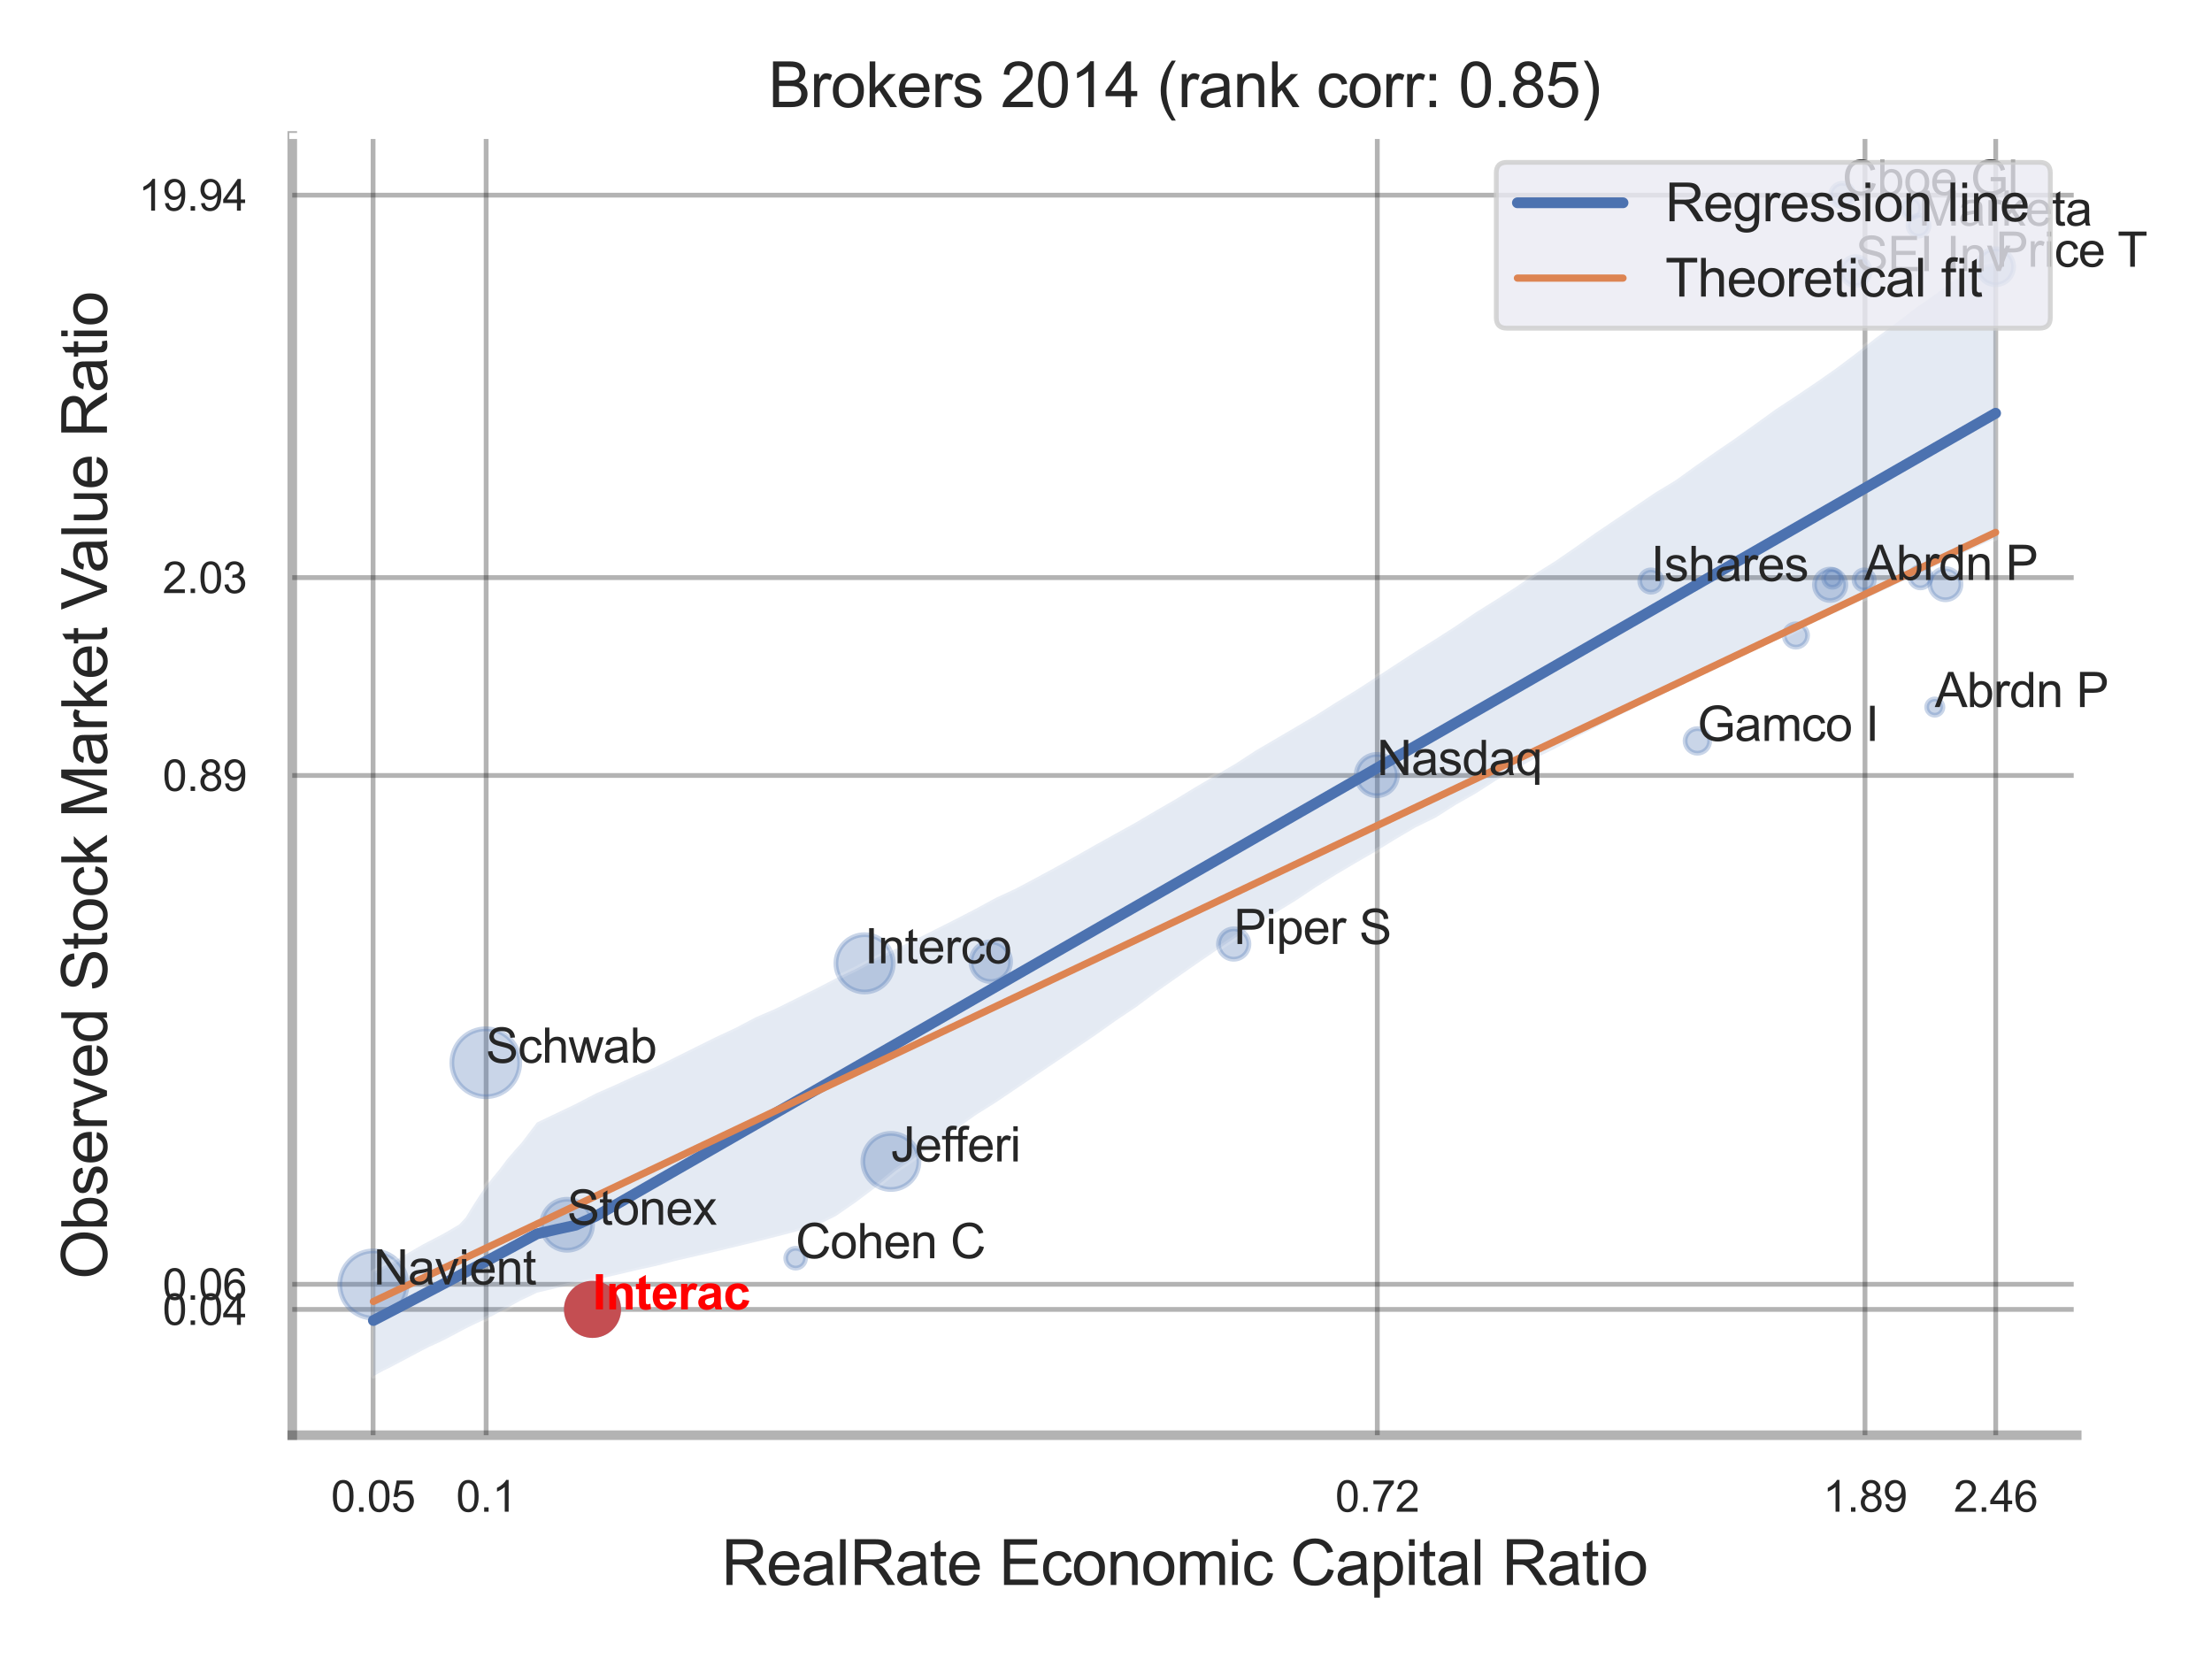 <?xml version="1.0" encoding="utf-8" standalone="no"?>
<!DOCTYPE svg PUBLIC "-//W3C//DTD SVG 1.1//EN"
  "http://www.w3.org/Graphics/SVG/1.1/DTD/svg11.dtd">
<svg xmlns:xlink="http://www.w3.org/1999/xlink" width="460.8pt" height="345.6pt" viewBox="0 0 460.8 345.6" xmlns="http://www.w3.org/2000/svg" version="1.1">
 <defs>
  <style type="text/css">*{stroke-linejoin: round; stroke-linecap: butt}</style>
 </defs>
 <g id="figure_1">
  <g id="patch_1">
   <path d="M 0 345.6 
L 460.8 345.6 
L 460.8 0 
L 0 0 
z
" style="fill: #ffffff"/>
  </g>
  <g id="axes_1">
   <g id="patch_2">
    <path d="M 60.885 298.98 
L 432.618 298.98 
L 432.618 28.32 
L 60.885 28.32 
z
" style="fill: #ffffff"/>
   </g>
   <g id="matplotlib.axis_1">
    <g id="xtick_1">
     <g id="line2d_1">
      <path d="M 77.719 298.98 
L 77.719 28.32 
" clip-path="url(#p75d69274d2)" style="fill: none; stroke: #000000; stroke-opacity: 0.3; stroke-linecap: round"/>
     </g>
     <g id="text_1">
      <!-- 0.05 -->
      <g style="fill: #262626" transform="translate(68.961 314.922) scale(0.09 -0.09)">
       <defs>
        <path id="ArialMT-30" d="M 266 2259 
Q 266 3072 433 3567 
Q 600 4063 929 4331 
Q 1259 4600 1759 4600 
Q 2128 4600 2406 4451 
Q 2684 4303 2865 4023 
Q 3047 3744 3150 3342 
Q 3253 2941 3253 2259 
Q 3253 1453 3087 958 
Q 2922 463 2592 192 
Q 2263 -78 1759 -78 
Q 1097 -78 719 397 
Q 266 969 266 2259 
z
M 844 2259 
Q 844 1131 1108 757 
Q 1372 384 1759 384 
Q 2147 384 2411 759 
Q 2675 1134 2675 2259 
Q 2675 3391 2411 3762 
Q 2147 4134 1753 4134 
Q 1366 4134 1134 3806 
Q 844 3388 844 2259 
z
" transform="scale(0.016)"/>
        <path id="ArialMT-2e" d="M 581 0 
L 581 641 
L 1222 641 
L 1222 0 
L 581 0 
z
" transform="scale(0.016)"/>
        <path id="ArialMT-35" d="M 266 1200 
L 856 1250 
Q 922 819 1161 601 
Q 1400 384 1738 384 
Q 2144 384 2425 690 
Q 2706 997 2706 1503 
Q 2706 1984 2436 2262 
Q 2166 2541 1728 2541 
Q 1456 2541 1237 2417 
Q 1019 2294 894 2097 
L 366 2166 
L 809 4519 
L 3088 4519 
L 3088 3981 
L 1259 3981 
L 1013 2750 
Q 1425 3038 1878 3038 
Q 2478 3038 2890 2622 
Q 3303 2206 3303 1553 
Q 3303 931 2941 478 
Q 2500 -78 1738 -78 
Q 1113 -78 717 272 
Q 322 622 266 1200 
z
" transform="scale(0.016)"/>
       </defs>
       <use xlink:href="#ArialMT-30"/>
       <use xlink:href="#ArialMT-2e" x="55.615"/>
       <use xlink:href="#ArialMT-30" x="83.398"/>
       <use xlink:href="#ArialMT-35" x="139.014"/>
      </g>
     </g>
    </g>
    <g id="xtick_2">
     <g id="line2d_2">
      <path d="M 101.273 298.98 
L 101.273 28.32 
" clip-path="url(#p75d69274d2)" style="fill: none; stroke: #000000; stroke-opacity: 0.3; stroke-linecap: round"/>
     </g>
     <g id="text_2">
      <!-- 0.1 -->
      <g style="fill: #262626" transform="translate(95.018 314.922) scale(0.09 -0.09)">
       <defs>
        <path id="ArialMT-31" d="M 2384 0 
L 1822 0 
L 1822 3584 
Q 1619 3391 1289 3197 
Q 959 3003 697 2906 
L 697 3450 
Q 1169 3672 1522 3987 
Q 1875 4303 2022 4600 
L 2384 4600 
L 2384 0 
z
" transform="scale(0.016)"/>
       </defs>
       <use xlink:href="#ArialMT-30"/>
       <use xlink:href="#ArialMT-2e" x="55.615"/>
       <use xlink:href="#ArialMT-31" x="83.398"/>
      </g>
     </g>
    </g>
    <g id="xtick_3">
     <g id="line2d_3">
      <path d="M 286.916 298.98 
L 286.916 28.32 
" clip-path="url(#p75d69274d2)" style="fill: none; stroke: #000000; stroke-opacity: 0.3; stroke-linecap: round"/>
     </g>
     <g id="text_3">
      <!-- 0.72 -->
      <g style="fill: #262626" transform="translate(278.158 314.922) scale(0.09 -0.09)">
       <defs>
        <path id="ArialMT-37" d="M 303 3981 
L 303 4522 
L 3269 4522 
L 3269 4084 
Q 2831 3619 2401 2847 
Q 1972 2075 1738 1259 
Q 1569 684 1522 0 
L 944 0 
Q 953 541 1156 1306 
Q 1359 2072 1739 2783 
Q 2119 3494 2547 3981 
L 303 3981 
z
" transform="scale(0.016)"/>
        <path id="ArialMT-32" d="M 3222 541 
L 3222 0 
L 194 0 
Q 188 203 259 391 
Q 375 700 629 1000 
Q 884 1300 1366 1694 
Q 2113 2306 2375 2664 
Q 2638 3022 2638 3341 
Q 2638 3675 2398 3904 
Q 2159 4134 1775 4134 
Q 1369 4134 1125 3890 
Q 881 3647 878 3216 
L 300 3275 
Q 359 3922 746 4261 
Q 1134 4600 1788 4600 
Q 2447 4600 2831 4234 
Q 3216 3869 3216 3328 
Q 3216 3053 3103 2787 
Q 2991 2522 2730 2228 
Q 2469 1934 1863 1422 
Q 1356 997 1212 845 
Q 1069 694 975 541 
L 3222 541 
z
" transform="scale(0.016)"/>
       </defs>
       <use xlink:href="#ArialMT-30"/>
       <use xlink:href="#ArialMT-2e" x="55.615"/>
       <use xlink:href="#ArialMT-37" x="83.398"/>
       <use xlink:href="#ArialMT-32" x="139.014"/>
      </g>
     </g>
    </g>
    <g id="xtick_4">
     <g id="line2d_4">
      <path d="M 388.513 298.98 
L 388.513 28.32 
" clip-path="url(#p75d69274d2)" style="fill: none; stroke: #000000; stroke-opacity: 0.3; stroke-linecap: round"/>
     </g>
     <g id="text_4">
      <!-- 1.89 -->
      <g style="fill: #262626" transform="translate(379.755 314.922) scale(0.09 -0.09)">
       <defs>
        <path id="ArialMT-38" d="M 1131 2484 
Q 781 2613 612 2850 
Q 444 3088 444 3419 
Q 444 3919 803 4259 
Q 1163 4600 1759 4600 
Q 2359 4600 2725 4251 
Q 3091 3903 3091 3403 
Q 3091 3084 2923 2848 
Q 2756 2613 2416 2484 
Q 2838 2347 3058 2040 
Q 3278 1734 3278 1309 
Q 3278 722 2862 322 
Q 2447 -78 1769 -78 
Q 1091 -78 675 323 
Q 259 725 259 1325 
Q 259 1772 486 2073 
Q 713 2375 1131 2484 
z
M 1019 3438 
Q 1019 3113 1228 2906 
Q 1438 2700 1772 2700 
Q 2097 2700 2305 2904 
Q 2513 3109 2513 3406 
Q 2513 3716 2298 3927 
Q 2084 4138 1766 4138 
Q 1444 4138 1231 3931 
Q 1019 3725 1019 3438 
z
M 838 1322 
Q 838 1081 952 856 
Q 1066 631 1291 507 
Q 1516 384 1775 384 
Q 2178 384 2440 643 
Q 2703 903 2703 1303 
Q 2703 1709 2433 1975 
Q 2163 2241 1756 2241 
Q 1359 2241 1098 1978 
Q 838 1716 838 1322 
z
" transform="scale(0.016)"/>
        <path id="ArialMT-39" d="M 350 1059 
L 891 1109 
Q 959 728 1153 556 
Q 1347 384 1650 384 
Q 1909 384 2104 503 
Q 2300 622 2425 820 
Q 2550 1019 2634 1356 
Q 2719 1694 2719 2044 
Q 2719 2081 2716 2156 
Q 2547 1888 2255 1720 
Q 1963 1553 1622 1553 
Q 1053 1553 659 1965 
Q 266 2378 266 3053 
Q 266 3750 677 4175 
Q 1088 4600 1706 4600 
Q 2153 4600 2523 4359 
Q 2894 4119 3086 3673 
Q 3278 3228 3278 2384 
Q 3278 1506 3087 986 
Q 2897 466 2520 194 
Q 2144 -78 1638 -78 
Q 1100 -78 759 220 
Q 419 519 350 1059 
z
M 2653 3081 
Q 2653 3566 2395 3850 
Q 2138 4134 1775 4134 
Q 1400 4134 1122 3828 
Q 844 3522 844 3034 
Q 844 2597 1108 2323 
Q 1372 2050 1759 2050 
Q 2150 2050 2401 2323 
Q 2653 2597 2653 3081 
z
" transform="scale(0.016)"/>
       </defs>
       <use xlink:href="#ArialMT-31"/>
       <use xlink:href="#ArialMT-2e" x="55.615"/>
       <use xlink:href="#ArialMT-38" x="83.398"/>
       <use xlink:href="#ArialMT-39" x="139.014"/>
      </g>
     </g>
    </g>
    <g id="xtick_5">
     <g id="line2d_5">
      <path d="M 415.745 298.98 
L 415.745 28.32 
" clip-path="url(#p75d69274d2)" style="fill: none; stroke: #000000; stroke-opacity: 0.3; stroke-linecap: round"/>
     </g>
     <g id="text_5">
      <!-- 2.46 -->
      <g style="fill: #262626" transform="translate(406.987 314.922) scale(0.09 -0.09)">
       <defs>
        <path id="ArialMT-34" d="M 2069 0 
L 2069 1097 
L 81 1097 
L 81 1613 
L 2172 4581 
L 2631 4581 
L 2631 1613 
L 3250 1613 
L 3250 1097 
L 2631 1097 
L 2631 0 
L 2069 0 
z
M 2069 1613 
L 2069 3678 
L 634 1613 
L 2069 1613 
z
" transform="scale(0.016)"/>
        <path id="ArialMT-36" d="M 3184 3459 
L 2625 3416 
Q 2550 3747 2413 3897 
Q 2184 4138 1850 4138 
Q 1581 4138 1378 3988 
Q 1113 3794 959 3422 
Q 806 3050 800 2363 
Q 1003 2672 1297 2822 
Q 1591 2972 1913 2972 
Q 2475 2972 2870 2558 
Q 3266 2144 3266 1488 
Q 3266 1056 3080 686 
Q 2894 316 2569 119 
Q 2244 -78 1831 -78 
Q 1128 -78 684 439 
Q 241 956 241 2144 
Q 241 3472 731 4075 
Q 1159 4600 1884 4600 
Q 2425 4600 2770 4297 
Q 3116 3994 3184 3459 
z
M 888 1484 
Q 888 1194 1011 928 
Q 1134 663 1356 523 
Q 1578 384 1822 384 
Q 2178 384 2434 671 
Q 2691 959 2691 1453 
Q 2691 1928 2437 2201 
Q 2184 2475 1800 2475 
Q 1419 2475 1153 2201 
Q 888 1928 888 1484 
z
" transform="scale(0.016)"/>
       </defs>
       <use xlink:href="#ArialMT-32"/>
       <use xlink:href="#ArialMT-2e" x="55.615"/>
       <use xlink:href="#ArialMT-34" x="83.398"/>
       <use xlink:href="#ArialMT-36" x="139.014"/>
      </g>
     </g>
    </g>
    <g id="xtick_6"/>
    <g id="xtick_7"/>
    <g id="text_6">
     <!-- RealRate Economic Capital Ratio -->
     <g style="fill: #262626" transform="translate(150.293 330.174) scale(0.13 -0.13)">
      <defs>
       <path id="ArialMT-52" d="M 503 0 
L 503 4581 
L 2534 4581 
Q 3147 4581 3465 4457 
Q 3784 4334 3975 4021 
Q 4166 3709 4166 3331 
Q 4166 2844 3850 2509 
Q 3534 2175 2875 2084 
Q 3116 1969 3241 1856 
Q 3506 1613 3744 1247 
L 4541 0 
L 3778 0 
L 3172 953 
Q 2906 1366 2734 1584 
Q 2563 1803 2427 1890 
Q 2291 1978 2150 2013 
Q 2047 2034 1813 2034 
L 1109 2034 
L 1109 0 
L 503 0 
z
M 1109 2559 
L 2413 2559 
Q 2828 2559 3062 2645 
Q 3297 2731 3419 2920 
Q 3541 3109 3541 3331 
Q 3541 3656 3305 3865 
Q 3069 4075 2559 4075 
L 1109 4075 
L 1109 2559 
z
" transform="scale(0.016)"/>
       <path id="ArialMT-65" d="M 2694 1069 
L 3275 997 
Q 3138 488 2766 206 
Q 2394 -75 1816 -75 
Q 1088 -75 661 373 
Q 234 822 234 1631 
Q 234 2469 665 2931 
Q 1097 3394 1784 3394 
Q 2450 3394 2872 2941 
Q 3294 2488 3294 1666 
Q 3294 1616 3291 1516 
L 816 1516 
Q 847 969 1125 678 
Q 1403 388 1819 388 
Q 2128 388 2347 550 
Q 2566 713 2694 1069 
z
M 847 1978 
L 2700 1978 
Q 2663 2397 2488 2606 
Q 2219 2931 1791 2931 
Q 1403 2931 1139 2672 
Q 875 2413 847 1978 
z
" transform="scale(0.016)"/>
       <path id="ArialMT-61" d="M 2588 409 
Q 2275 144 1986 34 
Q 1697 -75 1366 -75 
Q 819 -75 525 192 
Q 231 459 231 875 
Q 231 1119 342 1320 
Q 453 1522 633 1644 
Q 813 1766 1038 1828 
Q 1203 1872 1538 1913 
Q 2219 1994 2541 2106 
Q 2544 2222 2544 2253 
Q 2544 2597 2384 2738 
Q 2169 2928 1744 2928 
Q 1347 2928 1158 2789 
Q 969 2650 878 2297 
L 328 2372 
Q 403 2725 575 2942 
Q 747 3159 1072 3276 
Q 1397 3394 1825 3394 
Q 2250 3394 2515 3294 
Q 2781 3194 2906 3042 
Q 3031 2891 3081 2659 
Q 3109 2516 3109 2141 
L 3109 1391 
Q 3109 606 3145 398 
Q 3181 191 3288 0 
L 2700 0 
Q 2613 175 2588 409 
z
M 2541 1666 
Q 2234 1541 1622 1453 
Q 1275 1403 1131 1340 
Q 988 1278 909 1158 
Q 831 1038 831 891 
Q 831 666 1001 516 
Q 1172 366 1500 366 
Q 1825 366 2078 508 
Q 2331 650 2450 897 
Q 2541 1088 2541 1459 
L 2541 1666 
z
" transform="scale(0.016)"/>
       <path id="ArialMT-6c" d="M 409 0 
L 409 4581 
L 972 4581 
L 972 0 
L 409 0 
z
" transform="scale(0.016)"/>
       <path id="ArialMT-74" d="M 1650 503 
L 1731 6 
Q 1494 -44 1306 -44 
Q 1000 -44 831 53 
Q 663 150 594 308 
Q 525 466 525 972 
L 525 2881 
L 113 2881 
L 113 3319 
L 525 3319 
L 525 4141 
L 1084 4478 
L 1084 3319 
L 1650 3319 
L 1650 2881 
L 1084 2881 
L 1084 941 
Q 1084 700 1114 631 
Q 1144 563 1211 522 
Q 1278 481 1403 481 
Q 1497 481 1650 503 
z
" transform="scale(0.016)"/>
       <path id="ArialMT-20" transform="scale(0.016)"/>
       <path id="ArialMT-45" d="M 506 0 
L 506 4581 
L 3819 4581 
L 3819 4041 
L 1113 4041 
L 1113 2638 
L 3647 2638 
L 3647 2100 
L 1113 2100 
L 1113 541 
L 3925 541 
L 3925 0 
L 506 0 
z
" transform="scale(0.016)"/>
       <path id="ArialMT-63" d="M 2588 1216 
L 3141 1144 
Q 3050 572 2676 248 
Q 2303 -75 1759 -75 
Q 1078 -75 664 370 
Q 250 816 250 1647 
Q 250 2184 428 2587 
Q 606 2991 970 3192 
Q 1334 3394 1763 3394 
Q 2303 3394 2647 3120 
Q 2991 2847 3088 2344 
L 2541 2259 
Q 2463 2594 2264 2762 
Q 2066 2931 1784 2931 
Q 1359 2931 1093 2626 
Q 828 2322 828 1663 
Q 828 994 1084 691 
Q 1341 388 1753 388 
Q 2084 388 2306 591 
Q 2528 794 2588 1216 
z
" transform="scale(0.016)"/>
       <path id="ArialMT-6f" d="M 213 1659 
Q 213 2581 725 3025 
Q 1153 3394 1769 3394 
Q 2453 3394 2887 2945 
Q 3322 2497 3322 1706 
Q 3322 1066 3130 698 
Q 2938 331 2570 128 
Q 2203 -75 1769 -75 
Q 1072 -75 642 372 
Q 213 819 213 1659 
z
M 791 1659 
Q 791 1022 1069 705 
Q 1347 388 1769 388 
Q 2188 388 2466 706 
Q 2744 1025 2744 1678 
Q 2744 2294 2464 2611 
Q 2184 2928 1769 2928 
Q 1347 2928 1069 2612 
Q 791 2297 791 1659 
z
" transform="scale(0.016)"/>
       <path id="ArialMT-6e" d="M 422 0 
L 422 3319 
L 928 3319 
L 928 2847 
Q 1294 3394 1984 3394 
Q 2284 3394 2536 3286 
Q 2788 3178 2913 3003 
Q 3038 2828 3088 2588 
Q 3119 2431 3119 2041 
L 3119 0 
L 2556 0 
L 2556 2019 
Q 2556 2363 2490 2533 
Q 2425 2703 2258 2804 
Q 2091 2906 1866 2906 
Q 1506 2906 1245 2678 
Q 984 2450 984 1813 
L 984 0 
L 422 0 
z
" transform="scale(0.016)"/>
       <path id="ArialMT-6d" d="M 422 0 
L 422 3319 
L 925 3319 
L 925 2853 
Q 1081 3097 1340 3245 
Q 1600 3394 1931 3394 
Q 2300 3394 2536 3241 
Q 2772 3088 2869 2813 
Q 3263 3394 3894 3394 
Q 4388 3394 4653 3120 
Q 4919 2847 4919 2278 
L 4919 0 
L 4359 0 
L 4359 2091 
Q 4359 2428 4304 2576 
Q 4250 2725 4106 2815 
Q 3963 2906 3769 2906 
Q 3419 2906 3187 2673 
Q 2956 2441 2956 1928 
L 2956 0 
L 2394 0 
L 2394 2156 
Q 2394 2531 2256 2718 
Q 2119 2906 1806 2906 
Q 1569 2906 1367 2781 
Q 1166 2656 1075 2415 
Q 984 2175 984 1722 
L 984 0 
L 422 0 
z
" transform="scale(0.016)"/>
       <path id="ArialMT-69" d="M 425 3934 
L 425 4581 
L 988 4581 
L 988 3934 
L 425 3934 
z
M 425 0 
L 425 3319 
L 988 3319 
L 988 0 
L 425 0 
z
" transform="scale(0.016)"/>
       <path id="ArialMT-43" d="M 3763 1606 
L 4369 1453 
Q 4178 706 3683 314 
Q 3188 -78 2472 -78 
Q 1731 -78 1267 223 
Q 803 525 561 1097 
Q 319 1669 319 2325 
Q 319 3041 592 3573 
Q 866 4106 1370 4382 
Q 1875 4659 2481 4659 
Q 3169 4659 3637 4309 
Q 4106 3959 4291 3325 
L 3694 3184 
Q 3534 3684 3231 3912 
Q 2928 4141 2469 4141 
Q 1941 4141 1586 3887 
Q 1231 3634 1087 3207 
Q 944 2781 944 2328 
Q 944 1744 1114 1308 
Q 1284 872 1643 656 
Q 2003 441 2422 441 
Q 2931 441 3284 734 
Q 3638 1028 3763 1606 
z
" transform="scale(0.016)"/>
       <path id="ArialMT-70" d="M 422 -1272 
L 422 3319 
L 934 3319 
L 934 2888 
Q 1116 3141 1344 3267 
Q 1572 3394 1897 3394 
Q 2322 3394 2647 3175 
Q 2972 2956 3137 2557 
Q 3303 2159 3303 1684 
Q 3303 1175 3120 767 
Q 2938 359 2589 142 
Q 2241 -75 1856 -75 
Q 1575 -75 1351 44 
Q 1128 163 984 344 
L 984 -1272 
L 422 -1272 
z
M 931 1641 
Q 931 1000 1190 694 
Q 1450 388 1819 388 
Q 2194 388 2461 705 
Q 2728 1022 2728 1688 
Q 2728 2322 2467 2637 
Q 2206 2953 1844 2953 
Q 1484 2953 1207 2617 
Q 931 2281 931 1641 
z
" transform="scale(0.016)"/>
      </defs>
      <use xlink:href="#ArialMT-52"/>
      <use xlink:href="#ArialMT-65" x="72.217"/>
      <use xlink:href="#ArialMT-61" x="127.832"/>
      <use xlink:href="#ArialMT-6c" x="183.447"/>
      <use xlink:href="#ArialMT-52" x="205.664"/>
      <use xlink:href="#ArialMT-61" x="277.881"/>
      <use xlink:href="#ArialMT-74" x="333.496"/>
      <use xlink:href="#ArialMT-65" x="361.279"/>
      <use xlink:href="#ArialMT-20" x="416.895"/>
      <use xlink:href="#ArialMT-45" x="444.678"/>
      <use xlink:href="#ArialMT-63" x="511.377"/>
      <use xlink:href="#ArialMT-6f" x="561.377"/>
      <use xlink:href="#ArialMT-6e" x="616.992"/>
      <use xlink:href="#ArialMT-6f" x="672.607"/>
      <use xlink:href="#ArialMT-6d" x="728.223"/>
      <use xlink:href="#ArialMT-69" x="811.523"/>
      <use xlink:href="#ArialMT-63" x="833.74"/>
      <use xlink:href="#ArialMT-20" x="883.74"/>
      <use xlink:href="#ArialMT-43" x="911.523"/>
      <use xlink:href="#ArialMT-61" x="983.74"/>
      <use xlink:href="#ArialMT-70" x="1039.355"/>
      <use xlink:href="#ArialMT-69" x="1094.971"/>
      <use xlink:href="#ArialMT-74" x="1117.188"/>
      <use xlink:href="#ArialMT-61" x="1144.971"/>
      <use xlink:href="#ArialMT-6c" x="1200.586"/>
      <use xlink:href="#ArialMT-20" x="1222.803"/>
      <use xlink:href="#ArialMT-52" x="1250.586"/>
      <use xlink:href="#ArialMT-61" x="1322.803"/>
      <use xlink:href="#ArialMT-74" x="1378.418"/>
      <use xlink:href="#ArialMT-69" x="1406.201"/>
      <use xlink:href="#ArialMT-6f" x="1428.418"/>
     </g>
    </g>
   </g>
   <g id="matplotlib.axis_2">
    <g id="ytick_1">
     <g id="line2d_6">
      <path d="M 60.885 272.778 
L 432.618 272.778 
" clip-path="url(#p75d69274d2)" style="fill: none; stroke: #000000; stroke-opacity: 0.3; stroke-linecap: round"/>
     </g>
     <g id="text_7">
      <!-- 0.04 -->
      <g style="fill: #262626" transform="translate(33.87 275.999) scale(0.09 -0.09)">
       <use xlink:href="#ArialMT-30"/>
       <use xlink:href="#ArialMT-2e" x="55.615"/>
       <use xlink:href="#ArialMT-30" x="83.398"/>
       <use xlink:href="#ArialMT-34" x="139.014"/>
      </g>
     </g>
    </g>
    <g id="ytick_2">
     <g id="line2d_7">
      <path d="M 60.885 267.542 
L 432.618 267.542 
" clip-path="url(#p75d69274d2)" style="fill: none; stroke: #000000; stroke-opacity: 0.3; stroke-linecap: round"/>
     </g>
     <g id="text_8">
      <!-- 0.06 -->
      <g style="fill: #262626" transform="translate(33.87 270.763) scale(0.09 -0.09)">
       <use xlink:href="#ArialMT-30"/>
       <use xlink:href="#ArialMT-2e" x="55.615"/>
       <use xlink:href="#ArialMT-30" x="83.398"/>
       <use xlink:href="#ArialMT-36" x="139.014"/>
      </g>
     </g>
    </g>
    <g id="ytick_3">
     <g id="line2d_8">
      <path d="M 60.885 161.542 
L 432.618 161.542 
" clip-path="url(#p75d69274d2)" style="fill: none; stroke: #000000; stroke-opacity: 0.3; stroke-linecap: round"/>
     </g>
     <g id="text_9">
      <!-- 0.89 -->
      <g style="fill: #262626" transform="translate(33.87 164.763) scale(0.09 -0.09)">
       <use xlink:href="#ArialMT-30"/>
       <use xlink:href="#ArialMT-2e" x="55.615"/>
       <use xlink:href="#ArialMT-38" x="83.398"/>
       <use xlink:href="#ArialMT-39" x="139.014"/>
      </g>
     </g>
    </g>
    <g id="ytick_4">
     <g id="line2d_9">
      <path d="M 60.885 120.326 
L 432.618 120.326 
" clip-path="url(#p75d69274d2)" style="fill: none; stroke: #000000; stroke-opacity: 0.3; stroke-linecap: round"/>
     </g>
     <g id="text_10">
      <!-- 2.03 -->
      <g style="fill: #262626" transform="translate(33.87 123.547) scale(0.09 -0.09)">
       <defs>
        <path id="ArialMT-33" d="M 269 1209 
L 831 1284 
Q 928 806 1161 595 
Q 1394 384 1728 384 
Q 2125 384 2398 659 
Q 2672 934 2672 1341 
Q 2672 1728 2419 1979 
Q 2166 2231 1775 2231 
Q 1616 2231 1378 2169 
L 1441 2663 
Q 1497 2656 1531 2656 
Q 1891 2656 2178 2843 
Q 2466 3031 2466 3422 
Q 2466 3731 2256 3934 
Q 2047 4138 1716 4138 
Q 1388 4138 1169 3931 
Q 950 3725 888 3313 
L 325 3413 
Q 428 3978 793 4289 
Q 1159 4600 1703 4600 
Q 2078 4600 2393 4439 
Q 2709 4278 2876 4000 
Q 3044 3722 3044 3409 
Q 3044 3113 2884 2869 
Q 2725 2625 2413 2481 
Q 2819 2388 3044 2092 
Q 3269 1797 3269 1353 
Q 3269 753 2831 336 
Q 2394 -81 1725 -81 
Q 1122 -81 723 278 
Q 325 638 269 1209 
z
" transform="scale(0.016)"/>
       </defs>
       <use xlink:href="#ArialMT-32"/>
       <use xlink:href="#ArialMT-2e" x="55.615"/>
       <use xlink:href="#ArialMT-30" x="83.398"/>
       <use xlink:href="#ArialMT-33" x="139.014"/>
      </g>
     </g>
    </g>
    <g id="ytick_5">
     <g id="line2d_10">
      <path d="M 60.885 40.658 
L 432.618 40.658 
" clip-path="url(#p75d69274d2)" style="fill: none; stroke: #000000; stroke-opacity: 0.3; stroke-linecap: round"/>
     </g>
     <g id="text_11">
      <!-- 19.94 -->
      <g style="fill: #262626" transform="translate(28.865 43.879) scale(0.09 -0.09)">
       <use xlink:href="#ArialMT-31"/>
       <use xlink:href="#ArialMT-39" x="55.615"/>
       <use xlink:href="#ArialMT-2e" x="111.23"/>
       <use xlink:href="#ArialMT-39" x="139.014"/>
       <use xlink:href="#ArialMT-34" x="194.629"/>
      </g>
     </g>
    </g>
    <g id="ytick_6"/>
    <g id="ytick_7"/>
    <g id="ytick_8"/>
    <g id="text_12">
     <!-- Observed Stock Market Value Ratio -->
     <g style="fill: #262626" transform="translate(22.282 266.489) rotate(-90) scale(0.13 -0.13)">
      <defs>
       <path id="ArialMT-4f" d="M 309 2231 
Q 309 3372 921 4017 
Q 1534 4663 2503 4663 
Q 3138 4663 3647 4359 
Q 4156 4056 4423 3514 
Q 4691 2972 4691 2284 
Q 4691 1588 4409 1038 
Q 4128 488 3612 205 
Q 3097 -78 2500 -78 
Q 1853 -78 1343 234 
Q 834 547 571 1087 
Q 309 1628 309 2231 
z
M 934 2222 
Q 934 1394 1379 917 
Q 1825 441 2497 441 
Q 3181 441 3623 922 
Q 4066 1403 4066 2288 
Q 4066 2847 3877 3264 
Q 3688 3681 3323 3911 
Q 2959 4141 2506 4141 
Q 1863 4141 1398 3698 
Q 934 3256 934 2222 
z
" transform="scale(0.016)"/>
       <path id="ArialMT-62" d="M 941 0 
L 419 0 
L 419 4581 
L 981 4581 
L 981 2947 
Q 1338 3394 1891 3394 
Q 2197 3394 2470 3270 
Q 2744 3147 2920 2923 
Q 3097 2700 3197 2384 
Q 3297 2069 3297 1709 
Q 3297 856 2875 390 
Q 2453 -75 1863 -75 
Q 1275 -75 941 416 
L 941 0 
z
M 934 1684 
Q 934 1088 1097 822 
Q 1363 388 1816 388 
Q 2184 388 2453 708 
Q 2722 1028 2722 1663 
Q 2722 2313 2464 2622 
Q 2206 2931 1841 2931 
Q 1472 2931 1203 2611 
Q 934 2291 934 1684 
z
" transform="scale(0.016)"/>
       <path id="ArialMT-73" d="M 197 991 
L 753 1078 
Q 800 744 1014 566 
Q 1228 388 1613 388 
Q 2000 388 2187 545 
Q 2375 703 2375 916 
Q 2375 1106 2209 1216 
Q 2094 1291 1634 1406 
Q 1016 1563 777 1677 
Q 538 1791 414 1992 
Q 291 2194 291 2438 
Q 291 2659 392 2848 
Q 494 3038 669 3163 
Q 800 3259 1026 3326 
Q 1253 3394 1513 3394 
Q 1903 3394 2198 3281 
Q 2494 3169 2634 2976 
Q 2775 2784 2828 2463 
L 2278 2388 
Q 2241 2644 2061 2787 
Q 1881 2931 1553 2931 
Q 1166 2931 1000 2803 
Q 834 2675 834 2503 
Q 834 2394 903 2306 
Q 972 2216 1119 2156 
Q 1203 2125 1616 2013 
Q 2213 1853 2448 1751 
Q 2684 1650 2818 1456 
Q 2953 1263 2953 975 
Q 2953 694 2789 445 
Q 2625 197 2315 61 
Q 2006 -75 1616 -75 
Q 969 -75 630 194 
Q 291 463 197 991 
z
" transform="scale(0.016)"/>
       <path id="ArialMT-72" d="M 416 0 
L 416 3319 
L 922 3319 
L 922 2816 
Q 1116 3169 1280 3281 
Q 1444 3394 1641 3394 
Q 1925 3394 2219 3213 
L 2025 2691 
Q 1819 2813 1613 2813 
Q 1428 2813 1281 2702 
Q 1134 2591 1072 2394 
Q 978 2094 978 1738 
L 978 0 
L 416 0 
z
" transform="scale(0.016)"/>
       <path id="ArialMT-76" d="M 1344 0 
L 81 3319 
L 675 3319 
L 1388 1331 
Q 1503 1009 1600 663 
Q 1675 925 1809 1294 
L 2547 3319 
L 3125 3319 
L 1869 0 
L 1344 0 
z
" transform="scale(0.016)"/>
       <path id="ArialMT-64" d="M 2575 0 
L 2575 419 
Q 2259 -75 1647 -75 
Q 1250 -75 917 144 
Q 584 363 401 755 
Q 219 1147 219 1656 
Q 219 2153 384 2558 
Q 550 2963 881 3178 
Q 1213 3394 1622 3394 
Q 1922 3394 2156 3267 
Q 2391 3141 2538 2938 
L 2538 4581 
L 3097 4581 
L 3097 0 
L 2575 0 
z
M 797 1656 
Q 797 1019 1065 703 
Q 1334 388 1700 388 
Q 2069 388 2326 689 
Q 2584 991 2584 1609 
Q 2584 2291 2321 2609 
Q 2059 2928 1675 2928 
Q 1300 2928 1048 2622 
Q 797 2316 797 1656 
z
" transform="scale(0.016)"/>
       <path id="ArialMT-53" d="M 288 1472 
L 859 1522 
Q 900 1178 1048 958 
Q 1197 738 1509 602 
Q 1822 466 2213 466 
Q 2559 466 2825 569 
Q 3091 672 3220 851 
Q 3350 1031 3350 1244 
Q 3350 1459 3225 1620 
Q 3100 1781 2813 1891 
Q 2628 1963 1997 2114 
Q 1366 2266 1113 2400 
Q 784 2572 623 2826 
Q 463 3081 463 3397 
Q 463 3744 659 4045 
Q 856 4347 1234 4503 
Q 1613 4659 2075 4659 
Q 2584 4659 2973 4495 
Q 3363 4331 3572 4012 
Q 3781 3694 3797 3291 
L 3216 3247 
Q 3169 3681 2898 3903 
Q 2628 4125 2100 4125 
Q 1550 4125 1298 3923 
Q 1047 3722 1047 3438 
Q 1047 3191 1225 3031 
Q 1400 2872 2139 2705 
Q 2878 2538 3153 2413 
Q 3553 2228 3743 1945 
Q 3934 1663 3934 1294 
Q 3934 928 3725 604 
Q 3516 281 3123 101 
Q 2731 -78 2241 -78 
Q 1619 -78 1198 103 
Q 778 284 539 648 
Q 300 1013 288 1472 
z
" transform="scale(0.016)"/>
       <path id="ArialMT-6b" d="M 425 0 
L 425 4581 
L 988 4581 
L 988 1969 
L 2319 3319 
L 3047 3319 
L 1778 2088 
L 3175 0 
L 2481 0 
L 1384 1697 
L 988 1316 
L 988 0 
L 425 0 
z
" transform="scale(0.016)"/>
       <path id="ArialMT-4d" d="M 475 0 
L 475 4581 
L 1388 4581 
L 2472 1338 
Q 2622 884 2691 659 
Q 2769 909 2934 1394 
L 4031 4581 
L 4847 4581 
L 4847 0 
L 4263 0 
L 4263 3834 
L 2931 0 
L 2384 0 
L 1059 3900 
L 1059 0 
L 475 0 
z
" transform="scale(0.016)"/>
       <path id="ArialMT-56" d="M 1803 0 
L 28 4581 
L 684 4581 
L 1875 1253 
Q 2019 853 2116 503 
Q 2222 878 2363 1253 
L 3600 4581 
L 4219 4581 
L 2425 0 
L 1803 0 
z
" transform="scale(0.016)"/>
       <path id="ArialMT-75" d="M 2597 0 
L 2597 488 
Q 2209 -75 1544 -75 
Q 1250 -75 995 37 
Q 741 150 617 320 
Q 494 491 444 738 
Q 409 903 409 1263 
L 409 3319 
L 972 3319 
L 972 1478 
Q 972 1038 1006 884 
Q 1059 663 1231 536 
Q 1403 409 1656 409 
Q 1909 409 2131 539 
Q 2353 669 2445 892 
Q 2538 1116 2538 1541 
L 2538 3319 
L 3100 3319 
L 3100 0 
L 2597 0 
z
" transform="scale(0.016)"/>
      </defs>
      <use xlink:href="#ArialMT-4f"/>
      <use xlink:href="#ArialMT-62" x="77.783"/>
      <use xlink:href="#ArialMT-73" x="133.398"/>
      <use xlink:href="#ArialMT-65" x="183.398"/>
      <use xlink:href="#ArialMT-72" x="239.014"/>
      <use xlink:href="#ArialMT-76" x="272.314"/>
      <use xlink:href="#ArialMT-65" x="322.314"/>
      <use xlink:href="#ArialMT-64" x="377.93"/>
      <use xlink:href="#ArialMT-20" x="433.545"/>
      <use xlink:href="#ArialMT-53" x="461.328"/>
      <use xlink:href="#ArialMT-74" x="528.027"/>
      <use xlink:href="#ArialMT-6f" x="555.811"/>
      <use xlink:href="#ArialMT-63" x="611.426"/>
      <use xlink:href="#ArialMT-6b" x="661.426"/>
      <use xlink:href="#ArialMT-20" x="711.426"/>
      <use xlink:href="#ArialMT-4d" x="739.209"/>
      <use xlink:href="#ArialMT-61" x="822.51"/>
      <use xlink:href="#ArialMT-72" x="878.125"/>
      <use xlink:href="#ArialMT-6b" x="911.426"/>
      <use xlink:href="#ArialMT-65" x="961.426"/>
      <use xlink:href="#ArialMT-74" x="1017.041"/>
      <use xlink:href="#ArialMT-20" x="1044.824"/>
      <use xlink:href="#ArialMT-56" x="1072.607"/>
      <use xlink:href="#ArialMT-61" x="1131.932"/>
      <use xlink:href="#ArialMT-6c" x="1187.547"/>
      <use xlink:href="#ArialMT-75" x="1209.764"/>
      <use xlink:href="#ArialMT-65" x="1265.379"/>
      <use xlink:href="#ArialMT-20" x="1320.994"/>
      <use xlink:href="#ArialMT-52" x="1348.777"/>
      <use xlink:href="#ArialMT-61" x="1420.994"/>
      <use xlink:href="#ArialMT-74" x="1476.609"/>
      <use xlink:href="#ArialMT-69" x="1504.393"/>
      <use xlink:href="#ArialMT-6f" x="1526.609"/>
     </g>
    </g>
   </g>
   <g id="PathCollection_1">
    <path d="M 185.592 247.792 
C 187.141 247.792 188.627 247.177 189.723 246.081 
C 190.818 244.986 191.433 243.5 191.433 241.951 
C 191.433 240.402 190.818 238.916 189.723 237.821 
C 188.627 236.726 187.141 236.11 185.592 236.11 
C 184.043 236.11 182.557 236.726 181.462 237.821 
C 180.367 238.916 179.751 240.402 179.751 241.951 
C 179.751 243.5 180.367 244.986 181.462 246.081 
C 182.557 247.177 184.043 247.792 185.592 247.792 
z
" clip-path="url(#p75d69274d2)" style="fill: #4c72b0; fill-opacity: 0.3; stroke: #4c72b0; stroke-opacity: 0.3"/>
    <path d="M 101.197 228.463 
C 103.073 228.463 104.871 227.718 106.197 226.392 
C 107.523 225.066 108.268 223.268 108.268 221.392 
C 108.268 219.517 107.523 217.718 106.197 216.392 
C 104.871 215.066 103.073 214.321 101.197 214.321 
C 99.322 214.321 97.523 215.066 96.197 216.392 
C 94.871 217.718 94.126 219.517 94.126 221.392 
C 94.126 223.268 94.871 225.066 96.197 226.392 
C 97.523 227.718 99.322 228.463 101.197 228.463 
z
" clip-path="url(#p75d69274d2)" style="fill: #4c72b0; fill-opacity: 0.3; stroke: #4c72b0; stroke-opacity: 0.3"/>
    <path d="M 386.562 59.487 
C 387.362 59.487 388.128 59.169 388.693 58.604 
C 389.259 58.039 389.576 57.273 389.576 56.473 
C 389.576 55.674 389.259 54.908 388.693 54.342 
C 388.128 53.777 387.362 53.46 386.562 53.46 
C 385.763 53.46 384.997 53.777 384.432 54.342 
C 383.866 54.908 383.549 55.674 383.549 56.473 
C 383.549 57.273 383.866 58.039 384.432 58.604 
C 384.997 59.169 385.763 59.487 386.562 59.487 
z
" clip-path="url(#p75d69274d2)" style="fill: #4c72b0; fill-opacity: 0.3; stroke: #4c72b0; stroke-opacity: 0.3"/>
    <path d="M 206.389 204.474 
C 207.485 204.474 208.537 204.038 209.312 203.263 
C 210.087 202.488 210.522 201.437 210.522 200.341 
C 210.522 199.245 210.087 198.193 209.312 197.418 
C 208.537 196.643 207.485 196.208 206.389 196.208 
C 205.293 196.208 204.242 196.643 203.467 197.418 
C 202.692 198.193 202.256 199.245 202.256 200.341 
C 202.256 201.437 202.692 202.488 203.467 203.263 
C 204.242 204.038 205.293 204.474 206.389 204.474 
z
" clip-path="url(#p75d69274d2)" style="fill: #4c72b0; fill-opacity: 0.3; stroke: #4c72b0; stroke-opacity: 0.3"/>
    <path d="M 398.155 45.403 
C 398.686 45.403 399.196 45.191 399.572 44.816 
C 399.948 44.44 400.159 43.93 400.159 43.399 
C 400.159 42.867 399.948 42.358 399.572 41.982 
C 399.196 41.606 398.686 41.395 398.155 41.395 
C 397.624 41.395 397.114 41.606 396.738 41.982 
C 396.362 42.358 396.151 42.867 396.151 43.399 
C 396.151 43.93 396.362 44.44 396.738 44.816 
C 397.114 45.191 397.624 45.403 398.155 45.403 
z
" clip-path="url(#p75d69274d2)" style="fill: #4c72b0; fill-opacity: 0.3; stroke: #4c72b0; stroke-opacity: 0.3"/>
    <path d="M 118.132 260.451 
C 119.541 260.451 120.892 259.891 121.888 258.895 
C 122.884 257.899 123.444 256.548 123.444 255.139 
C 123.444 253.731 122.884 252.379 121.888 251.383 
C 120.892 250.387 119.541 249.828 118.132 249.828 
C 116.723 249.828 115.372 250.387 114.376 251.383 
C 113.38 252.379 112.82 253.731 112.82 255.139 
C 112.82 256.548 113.38 257.899 114.376 258.895 
C 115.372 259.891 116.723 260.451 118.132 260.451 
z
" clip-path="url(#p75d69274d2)" style="fill: #4c72b0; fill-opacity: 0.3; stroke: #4c72b0; stroke-opacity: 0.3"/>
    <path d="M 353.595 156.913 
C 354.275 156.913 354.926 156.643 355.407 156.163 
C 355.888 155.682 356.158 155.03 356.158 154.35 
C 356.158 153.671 355.888 153.019 355.407 152.538 
C 354.926 152.057 354.275 151.787 353.595 151.787 
C 352.915 151.787 352.263 152.057 351.783 152.538 
C 351.302 153.019 351.032 153.671 351.032 154.35 
C 351.032 155.03 351.302 155.682 351.783 156.163 
C 352.263 156.643 352.915 156.913 353.595 156.913 
z
" clip-path="url(#p75d69274d2)" style="fill: #4c72b0; fill-opacity: 0.3; stroke: #4c72b0; stroke-opacity: 0.3"/>
    <path d="M 415.721 59.317 
C 416.715 59.317 417.668 58.922 418.371 58.219 
C 419.074 57.516 419.469 56.563 419.469 55.569 
C 419.469 54.575 419.074 53.622 418.371 52.919 
C 417.668 52.216 416.715 51.821 415.721 51.821 
C 414.727 51.821 413.773 52.216 413.071 52.919 
C 412.368 53.622 411.973 54.575 411.973 55.569 
C 411.973 56.563 412.368 57.516 413.071 58.219 
C 413.773 58.922 414.727 59.317 415.721 59.317 
z
" clip-path="url(#p75d69274d2)" style="fill: #4c72b0; fill-opacity: 0.3; stroke: #4c72b0; stroke-opacity: 0.3"/>
    <path d="M 286.812 165.757 
C 287.952 165.757 289.045 165.304 289.851 164.498 
C 290.657 163.692 291.11 162.599 291.11 161.459 
C 291.11 160.319 290.657 159.226 289.851 158.42 
C 289.045 157.614 287.952 157.161 286.812 157.161 
C 285.672 157.161 284.579 157.614 283.773 158.42 
C 282.967 159.226 282.514 160.319 282.514 161.459 
C 282.514 162.599 282.967 163.692 283.773 164.498 
C 284.579 165.304 285.672 165.757 286.812 165.757 
z
" clip-path="url(#p75d69274d2)" style="fill: #4c72b0; fill-opacity: 0.3; stroke: #4c72b0; stroke-opacity: 0.3"/>
    <path d="M 257.004 199.825 
C 257.844 199.825 258.65 199.491 259.244 198.897 
C 259.838 198.303 260.172 197.497 260.172 196.657 
C 260.172 195.817 259.838 195.012 259.244 194.418 
C 258.65 193.824 257.844 193.49 257.004 193.49 
C 256.164 193.49 255.359 193.824 254.765 194.418 
C 254.171 195.012 253.837 195.817 253.837 196.657 
C 253.837 197.497 254.171 198.303 254.765 198.897 
C 255.359 199.491 256.164 199.825 257.004 199.825 
z
" clip-path="url(#p75d69274d2)" style="fill: #4c72b0; fill-opacity: 0.3; stroke: #4c72b0; stroke-opacity: 0.3"/>
    <path d="M 165.745 264.173 
C 166.292 264.173 166.817 263.956 167.204 263.569 
C 167.591 263.182 167.808 262.657 167.808 262.11 
C 167.808 261.563 167.591 261.038 167.204 260.652 
C 166.817 260.265 166.292 260.047 165.745 260.047 
C 165.198 260.047 164.673 260.265 164.287 260.652 
C 163.9 261.038 163.682 261.563 163.682 262.11 
C 163.682 262.657 163.9 263.182 164.287 263.569 
C 164.673 263.956 165.198 264.173 165.745 264.173 
z
" clip-path="url(#p75d69274d2)" style="fill: #4c72b0; fill-opacity: 0.3; stroke: #4c72b0; stroke-opacity: 0.3"/>
    <path d="M 399.67 49.193 
C 400.25 49.193 400.807 48.962 401.217 48.552 
C 401.628 48.142 401.858 47.585 401.858 47.004 
C 401.858 46.424 401.628 45.867 401.217 45.456 
C 400.807 45.046 400.25 44.815 399.67 44.815 
C 399.089 44.815 398.532 45.046 398.122 45.456 
C 397.711 45.867 397.481 46.424 397.481 47.004 
C 397.481 47.585 397.711 48.142 398.122 48.552 
C 398.532 48.962 399.089 49.193 399.67 49.193 
z
" clip-path="url(#p75d69274d2)" style="fill: #4c72b0; fill-opacity: 0.3; stroke: #4c72b0; stroke-opacity: 0.3"/>
    <path d="M 405.265 124.944 
C 406.125 124.944 406.95 124.602 407.558 123.994 
C 408.166 123.386 408.508 122.561 408.508 121.701 
C 408.508 120.841 408.166 120.016 407.558 119.408 
C 406.95 118.8 406.125 118.458 405.265 118.458 
C 404.405 118.458 403.58 118.8 402.972 119.408 
C 402.363 120.016 402.022 120.841 402.022 121.701 
C 402.022 122.561 402.363 123.386 402.972 123.994 
C 403.58 124.602 404.405 124.944 405.265 124.944 
z
" clip-path="url(#p75d69274d2)" style="fill: #4c72b0; fill-opacity: 0.3; stroke: #4c72b0; stroke-opacity: 0.3"/>
    <path d="M 381.25 125.089 
C 382.117 125.089 382.948 124.745 383.561 124.132 
C 384.173 123.519 384.518 122.688 384.518 121.822 
C 384.518 120.955 384.173 120.124 383.561 119.511 
C 382.948 118.898 382.117 118.554 381.25 118.554 
C 380.384 118.554 379.552 118.898 378.94 119.511 
C 378.327 120.124 377.983 120.955 377.983 121.822 
C 377.983 122.688 378.327 123.519 378.94 124.132 
C 379.552 124.745 380.384 125.089 381.25 125.089 
z
" clip-path="url(#p75d69274d2)" style="fill: #4c72b0; fill-opacity: 0.3; stroke: #4c72b0; stroke-opacity: 0.3"/>
    <path d="M 343.917 123.368 
C 344.534 123.368 345.126 123.122 345.563 122.686 
C 345.999 122.25 346.244 121.658 346.244 121.04 
C 346.244 120.423 345.999 119.831 345.563 119.395 
C 345.126 118.958 344.534 118.713 343.917 118.713 
C 343.3 118.713 342.708 118.958 342.271 119.395 
C 341.835 119.831 341.59 120.423 341.59 121.04 
C 341.59 121.658 341.835 122.25 342.271 122.686 
C 342.708 123.122 343.3 123.368 343.917 123.368 
z
" clip-path="url(#p75d69274d2)" style="fill: #4c72b0; fill-opacity: 0.3; stroke: #4c72b0; stroke-opacity: 0.3"/>
    <path d="M 383.793 43.08 
C 384.445 43.08 385.07 42.821 385.531 42.36 
C 385.992 41.9 386.251 41.274 386.251 40.623 
C 386.251 39.971 385.992 39.346 385.531 38.885 
C 385.07 38.424 384.445 38.165 383.793 38.165 
C 383.141 38.165 382.516 38.424 382.056 38.885 
C 381.595 39.346 381.336 39.971 381.336 40.623 
C 381.336 41.274 381.595 41.9 382.056 42.36 
C 382.516 42.821 383.141 43.08 383.793 43.08 
z
" clip-path="url(#p75d69274d2)" style="fill: #4c72b0; fill-opacity: 0.3; stroke: #4c72b0; stroke-opacity: 0.3"/>
    <path d="M 123.432 278.214 
C 124.877 278.214 126.263 277.64 127.285 276.618 
C 128.306 275.596 128.88 274.21 128.88 272.765 
C 128.88 271.32 128.306 269.934 127.285 268.912 
C 126.263 267.89 124.877 267.316 123.432 267.316 
C 121.987 267.316 120.601 267.89 119.579 268.912 
C 118.557 269.934 117.983 271.32 117.983 272.765 
C 117.983 274.21 118.557 275.596 119.579 276.618 
C 120.601 277.64 121.987 278.214 123.432 278.214 
z
" clip-path="url(#p75d69274d2)" style="fill: #4c72b0; fill-opacity: 0.3; stroke: #4c72b0; stroke-opacity: 0.3"/>
    <path d="M 374.117 134.815 
C 374.763 134.815 375.383 134.558 375.839 134.102 
C 376.296 133.645 376.553 133.026 376.553 132.38 
C 376.553 131.734 376.296 131.114 375.839 130.658 
C 375.383 130.201 374.763 129.944 374.117 129.944 
C 373.472 129.944 372.852 130.201 372.395 130.658 
C 371.939 131.114 371.682 131.734 371.682 132.38 
C 371.682 133.026 371.939 133.645 372.395 134.102 
C 372.852 134.558 373.472 134.815 374.117 134.815 
z
" clip-path="url(#p75d69274d2)" style="fill: #4c72b0; fill-opacity: 0.3; stroke: #4c72b0; stroke-opacity: 0.3"/>
    <path d="M 381.727 122.336 
C 382.213 122.336 382.679 122.143 383.023 121.799 
C 383.367 121.455 383.56 120.988 383.56 120.502 
C 383.56 120.016 383.367 119.549 383.023 119.205 
C 382.679 118.862 382.213 118.668 381.727 118.668 
C 381.24 118.668 380.774 118.862 380.43 119.205 
C 380.086 119.549 379.893 120.016 379.893 120.502 
C 379.893 120.988 380.086 121.455 380.43 121.799 
C 380.774 122.143 381.24 122.336 381.727 122.336 
z
" clip-path="url(#p75d69274d2)" style="fill: #4c72b0; fill-opacity: 0.3; stroke: #4c72b0; stroke-opacity: 0.3"/>
    <path d="M 400.057 122.472 
C 400.649 122.472 401.217 122.237 401.636 121.818 
C 402.055 121.399 402.29 120.831 402.29 120.239 
C 402.29 119.647 402.055 119.078 401.636 118.66 
C 401.217 118.241 400.649 118.006 400.057 118.006 
C 399.465 118.006 398.897 118.241 398.478 118.66 
C 398.059 119.078 397.824 119.647 397.824 120.239 
C 397.824 120.831 398.059 121.399 398.478 121.818 
C 398.897 122.237 399.465 122.472 400.057 122.472 
z
" clip-path="url(#p75d69274d2)" style="fill: #4c72b0; fill-opacity: 0.3; stroke: #4c72b0; stroke-opacity: 0.3"/>
    <path d="M 388.337 122.914 
C 388.894 122.914 389.429 122.692 389.824 122.298 
C 390.218 121.904 390.44 121.369 390.44 120.811 
C 390.44 120.253 390.218 119.718 389.824 119.324 
C 389.429 118.93 388.894 118.708 388.337 118.708 
C 387.779 118.708 387.244 118.93 386.85 119.324 
C 386.455 119.718 386.234 120.253 386.234 120.811 
C 386.234 121.369 386.455 121.904 386.85 122.298 
C 387.244 122.692 387.779 122.914 388.337 122.914 
z
" clip-path="url(#p75d69274d2)" style="fill: #4c72b0; fill-opacity: 0.3; stroke: #4c72b0; stroke-opacity: 0.3"/>
    <path d="M 403.053 148.993 
C 403.502 148.993 403.933 148.815 404.251 148.497 
C 404.569 148.179 404.748 147.748 404.748 147.298 
C 404.748 146.848 404.569 146.417 404.251 146.099 
C 403.933 145.781 403.502 145.603 403.053 145.603 
C 402.603 145.603 402.172 145.781 401.854 146.099 
C 401.536 146.417 401.357 146.848 401.357 147.298 
C 401.357 147.748 401.536 148.179 401.854 148.497 
C 402.172 148.815 402.603 148.993 403.053 148.993 
z
" clip-path="url(#p75d69274d2)" style="fill: #4c72b0; fill-opacity: 0.3; stroke: #4c72b0; stroke-opacity: 0.3"/>
    <path d="M 180.107 206.653 
C 181.691 206.653 183.21 206.024 184.33 204.904 
C 185.45 203.784 186.08 202.265 186.08 200.681 
C 186.08 199.097 185.45 197.578 184.33 196.458 
C 183.21 195.338 181.691 194.709 180.107 194.709 
C 178.523 194.709 177.004 195.338 175.884 196.458 
C 174.764 197.578 174.135 199.097 174.135 200.681 
C 174.135 202.265 174.764 203.784 175.884 204.904 
C 177.004 206.024 178.523 206.653 180.107 206.653 
z
" clip-path="url(#p75d69274d2)" style="fill: #4c72b0; fill-opacity: 0.3; stroke: #4c72b0; stroke-opacity: 0.3"/>
    <path d="M 77.782 274.582 
C 79.638 274.582 81.419 273.845 82.732 272.532 
C 84.044 271.219 84.782 269.439 84.782 267.582 
C 84.782 265.726 84.044 263.945 82.732 262.632 
C 81.419 261.32 79.638 260.582 77.782 260.582 
C 75.926 260.582 74.145 261.32 72.832 262.632 
C 71.519 263.945 70.782 265.726 70.782 267.582 
C 70.782 269.439 71.519 271.219 72.832 272.532 
C 74.145 273.845 75.926 274.582 77.782 274.582 
z
" clip-path="url(#p75d69274d2)" style="fill: #4c72b0; fill-opacity: 0.3; stroke: #4c72b0; stroke-opacity: 0.3"/>
   </g>
   <g id="PolyCollection_1">
    <defs>
     <path id="m4e444675f4" d="M 77.782 -80.604 
L 77.782 -58.923 
L 78.861 -59.506 
L 79.955 -60.098 
L 81.063 -60.633 
L 82.186 -61.225 
L 83.326 -61.826 
L 84.481 -62.437 
L 85.653 -63.058 
L 86.841 -63.69 
L 88.048 -64.333 
L 89.272 -64.953 
L 90.515 -65.522 
L 91.777 -66.099 
L 93.059 -66.741 
L 94.361 -67.43 
L 95.684 -68.132 
L 97.029 -68.847 
L 98.397 -69.525 
L 99.787 -70.177 
L 101.202 -70.841 
L 102.642 -71.516 
L 104.107 -72.328 
L 105.599 -73.09 
L 107.119 -73.933 
L 108.667 -74.795 
L 110.246 -75.516 
L 111.855 -76.308 
L 115.792 -77.243 
L 119.958 -78.201 
L 124.124 -79.04 
L 128.289 -79.976 
L 132.455 -80.967 
L 136.621 -81.878 
L 140.786 -82.955 
L 144.952 -83.917 
L 149.118 -84.885 
L 153.283 -85.879 
L 157.449 -86.902 
L 161.615 -87.953 
L 165.78 -89.033 
L 169.946 -90.218 
L 174.112 -92.271 
L 178.277 -95.142 
L 182.443 -98.282 
L 186.609 -101.696 
L 190.774 -104.569 
L 194.94 -107.473 
L 199.106 -110.341 
L 203.271 -113.312 
L 207.437 -115.925 
L 211.603 -118.736 
L 215.768 -121.553 
L 219.934 -124.355 
L 224.1 -127.179 
L 228.266 -130.005 
L 232.431 -132.969 
L 236.597 -135.75 
L 240.763 -138.851 
L 244.928 -141.776 
L 249.094 -144.693 
L 253.26 -147.538 
L 257.425 -150.334 
L 261.591 -152.882 
L 265.757 -155.446 
L 269.922 -157.989 
L 274.088 -160.766 
L 278.254 -163.359 
L 282.419 -165.828 
L 286.585 -168.241 
L 290.751 -170.794 
L 294.916 -173.245 
L 299.082 -175.282 
L 303.248 -177.933 
L 307.413 -180.297 
L 311.579 -182.98 
L 315.745 -185.392 
L 319.91 -187.703 
L 324.076 -189.714 
L 328.242 -191.971 
L 332.407 -194.075 
L 336.573 -196.207 
L 340.739 -198.277 
L 344.904 -200.275 
L 349.07 -202.266 
L 353.236 -204.254 
L 357.401 -206.243 
L 361.567 -208.233 
L 365.733 -210.223 
L 369.898 -212.211 
L 374.064 -214.199 
L 378.23 -216.156 
L 382.395 -218.081 
L 386.561 -220.006 
L 390.727 -221.883 
L 394.892 -223.856 
L 399.058 -225.782 
L 403.224 -227.704 
L 407.389 -229.628 
L 411.555 -231.595 
L 415.721 -233.479 
L 415.721 -290.954 
L 415.721 -290.954 
L 411.555 -289.859 
L 407.389 -287.488 
L 403.224 -284.326 
L 399.058 -281.425 
L 394.892 -278.226 
L 390.727 -275.158 
L 386.561 -271.913 
L 382.395 -268.78 
L 378.23 -265.873 
L 374.064 -263.066 
L 369.898 -260.322 
L 365.733 -257.305 
L 361.567 -254.315 
L 357.401 -251.474 
L 353.236 -248.556 
L 349.07 -245.547 
L 344.904 -243.031 
L 340.739 -240.219 
L 336.573 -237.41 
L 332.407 -234.59 
L 328.242 -231.642 
L 324.076 -228.765 
L 319.91 -226.142 
L 315.745 -223.291 
L 311.579 -220.616 
L 307.413 -218.013 
L 303.248 -215.168 
L 299.082 -212.483 
L 294.916 -209.888 
L 290.751 -207.177 
L 286.585 -204.459 
L 282.419 -201.768 
L 278.254 -199.221 
L 274.088 -196.581 
L 269.922 -194.136 
L 265.757 -191.693 
L 261.591 -189.25 
L 257.425 -186.534 
L 253.26 -184.091 
L 249.094 -181.668 
L 244.928 -179.115 
L 240.763 -176.72 
L 236.597 -174.255 
L 232.431 -171.947 
L 228.266 -169.633 
L 224.1 -167.263 
L 219.934 -164.954 
L 215.768 -162.697 
L 211.603 -160.486 
L 207.437 -158.554 
L 203.271 -156.292 
L 199.106 -154.132 
L 194.94 -152.036 
L 190.774 -149.944 
L 186.609 -147.955 
L 182.443 -145.987 
L 178.277 -143.762 
L 174.112 -141.773 
L 169.946 -139.623 
L 165.78 -137.556 
L 161.615 -135.484 
L 157.449 -133.692 
L 153.283 -131.493 
L 149.118 -129.551 
L 144.952 -127.486 
L 140.786 -125.415 
L 136.621 -123.343 
L 132.455 -121.562 
L 128.289 -119.633 
L 124.124 -117.807 
L 119.958 -115.635 
L 115.792 -113.645 
L 111.855 -111.767 
L 110.246 -109.654 
L 108.667 -107.565 
L 107.119 -105.84 
L 105.599 -104.061 
L 104.107 -102.06 
L 102.642 -100.293 
L 101.202 -98.45 
L 99.787 -96.408 
L 98.397 -94.229 
L 97.029 -91.992 
L 95.684 -90.537 
L 94.361 -89.754 
L 93.059 -88.986 
L 91.777 -88.285 
L 90.515 -87.625 
L 89.272 -86.975 
L 88.048 -86.335 
L 86.841 -85.642 
L 85.653 -84.948 
L 84.481 -84.265 
L 83.326 -83.594 
L 82.186 -82.935 
L 81.063 -82.384 
L 79.955 -81.828 
L 78.861 -81.207 
L 77.782 -80.604 
z
" style="stroke: #ffffff; stroke-opacity: 0.15"/>
    </defs>
    <g clip-path="url(#p75d69274d2)">
     <use xlink:href="#m4e444675f4" x="0" y="345.6" style="fill: #4c72b0; fill-opacity: 0.15; stroke: #ffffff; stroke-opacity: 0.15"/>
    </g>
   </g>
   <g id="PathCollection_2">
    <defs>
     <path id="m0f1e9d1486" d="M 0 5.449 
C 1.445 5.449 2.831 4.875 3.853 3.853 
C 4.875 2.831 5.449 1.445 5.449 0 
C 5.449 -1.445 4.875 -2.831 3.853 -3.853 
C 2.831 -4.875 1.445 -5.449 0 -5.449 
C -1.445 -5.449 -2.831 -4.875 -3.853 -3.853 
C -4.875 -2.831 -5.449 -1.445 -5.449 0 
C -5.449 1.445 -4.875 2.831 -3.853 3.853 
C -2.831 4.875 -1.445 5.449 0 5.449 
z
" style="stroke: #c44e52"/>
    </defs>
    <g clip-path="url(#p75d69274d2)">
     <use xlink:href="#m0f1e9d1486" x="123.432" y="272.765" style="fill: #c44e52; stroke: #c44e52"/>
    </g>
   </g>
   <g id="line2d_11">
    <path d="M 77.782 275.085 
L 78.861 274.525 
L 79.955 273.958 
L 81.063 273.382 
L 82.186 272.798 
L 83.326 272.204 
L 84.481 271.601 
L 85.653 270.989 
L 86.841 270.367 
L 88.048 269.735 
L 89.272 269.093 
L 90.515 268.439 
L 91.777 267.775 
L 93.059 267.098 
L 94.361 266.41 
L 95.684 265.71 
L 97.029 264.996 
L 98.397 264.27 
L 99.787 263.529 
L 101.202 262.774 
L 102.642 262.004 
L 104.107 261.218 
L 105.599 260.416 
L 107.119 259.597 
L 108.667 258.761 
L 110.246 257.906 
L 111.855 257.032 
L 115.792 256.138 
L 119.958 255.223 
L 124.124 253.341 
L 128.289 250.952 
L 132.455 248.562 
L 136.621 246.173 
L 140.786 243.783 
L 144.952 241.394 
L 149.118 239.005 
L 153.283 236.615 
L 157.449 234.226 
L 161.615 231.836 
L 165.78 229.447 
L 169.946 227.057 
L 174.112 224.668 
L 178.277 222.279 
L 182.443 219.889 
L 186.609 217.5 
L 190.774 215.11 
L 194.94 212.721 
L 199.106 210.332 
L 203.271 207.942 
L 207.437 205.553 
L 211.603 203.163 
L 215.768 200.774 
L 219.934 198.384 
L 224.1 195.995 
L 228.266 193.606 
L 232.431 191.216 
L 236.597 188.827 
L 240.763 186.437 
L 244.928 184.048 
L 249.094 181.659 
L 253.26 179.269 
L 257.425 176.88 
L 261.591 174.49 
L 265.757 172.101 
L 269.922 169.711 
L 274.088 167.322 
L 278.254 164.933 
L 282.419 162.543 
L 286.585 160.154 
L 290.751 157.764 
L 294.916 155.375 
L 299.082 152.986 
L 303.248 150.596 
L 307.413 148.207 
L 311.579 145.817 
L 315.745 143.428 
L 319.91 141.038 
L 324.076 138.649 
L 328.242 136.26 
L 332.407 133.87 
L 336.573 131.481 
L 340.739 129.091 
L 344.904 126.702 
L 349.07 124.313 
L 353.236 121.923 
L 357.401 119.534 
L 361.567 117.144 
L 365.733 114.755 
L 369.898 112.365 
L 374.064 109.976 
L 378.23 107.587 
L 382.395 105.197 
L 386.561 102.808 
L 390.727 100.418 
L 394.892 98.029 
L 399.058 95.64 
L 403.224 93.25 
L 407.389 90.861 
L 411.555 88.471 
L 415.721 86.082 
" clip-path="url(#p75d69274d2)" style="fill: none; stroke: #4c72b0; stroke-width: 2.25; stroke-linecap: round"/>
   </g>
   <g id="line2d_12">
    <path d="M 185.592 220.009 
L 101.197 260.021 
L 386.562 124.727 
L 206.389 210.149 
L 398.155 119.231 
L 118.132 251.992 
L 353.595 140.357 
L 415.721 110.903 
L 286.812 172.02 
L 257.004 186.152 
L 165.745 229.419 
L 399.67 118.513 
L 405.265 115.86 
L 381.25 127.246 
L 343.917 144.946 
L 383.793 126.04 
L 123.432 249.48 
L 374.117 130.627 
L 381.727 127.02 
L 400.057 118.329 
L 388.337 123.886 
L 403.053 116.909 
L 180.107 222.609 
L 77.782 271.123 
" clip-path="url(#p75d69274d2)" style="fill: none; stroke: #dd8452; stroke-width: 1.5; stroke-linecap: round"/>
   </g>
   <g id="patch_3">
    <path d="M 60.885 298.98 
L 60.885 28.32 
" style="fill: none; opacity: 0.3; stroke: #000000; stroke-width: 2; stroke-linejoin: miter; stroke-linecap: square"/>
   </g>
   <g id="patch_4">
    <path d="M 432.618 298.98 
L 432.618 28.32 
" style="fill: none; stroke: #ffffff; stroke-width: 1.25; stroke-linejoin: miter; stroke-linecap: square"/>
   </g>
   <g id="patch_5">
    <path d="M 60.885 298.98 
L 432.618 298.98 
" style="fill: none; opacity: 0.3; stroke: #000000; stroke-width: 2; stroke-linejoin: miter; stroke-linecap: square"/>
   </g>
   <g id="patch_6">
    <path d="M 60.885 28.32 
L 432.618 28.32 
" style="fill: none; stroke: #ffffff; stroke-width: 1.25; stroke-linejoin: miter; stroke-linecap: square"/>
   </g>
   <g id="text_13">
    <!-- Jefferi -->
    <g style="fill: #262626" transform="translate(185.592 241.951) scale(0.1 -0.1)">
     <defs>
      <path id="ArialMT-4a" d="M 184 1300 
L 731 1375 
Q 753 850 928 656 
Q 1103 463 1413 463 
Q 1641 463 1806 567 
Q 1972 672 2034 851 
Q 2097 1031 2097 1425 
L 2097 4581 
L 2703 4581 
L 2703 1459 
Q 2703 884 2564 568 
Q 2425 253 2123 87 
Q 1822 -78 1416 -78 
Q 813 -78 492 269 
Q 172 616 184 1300 
z
" transform="scale(0.016)"/>
      <path id="ArialMT-66" d="M 556 0 
L 556 2881 
L 59 2881 
L 59 3319 
L 556 3319 
L 556 3672 
Q 556 4006 616 4169 
Q 697 4388 901 4523 
Q 1106 4659 1475 4659 
Q 1713 4659 2000 4603 
L 1916 4113 
Q 1741 4144 1584 4144 
Q 1328 4144 1222 4034 
Q 1116 3925 1116 3625 
L 1116 3319 
L 1763 3319 
L 1763 2881 
L 1116 2881 
L 1116 0 
L 556 0 
z
" transform="scale(0.016)"/>
     </defs>
     <use xlink:href="#ArialMT-4a"/>
     <use xlink:href="#ArialMT-65" x="50"/>
     <use xlink:href="#ArialMT-66" x="105.615"/>
     <use xlink:href="#ArialMT-66" x="131.648"/>
     <use xlink:href="#ArialMT-65" x="159.432"/>
     <use xlink:href="#ArialMT-72" x="215.047"/>
     <use xlink:href="#ArialMT-69" x="248.348"/>
    </g>
   </g>
   <g id="text_14">
    <!-- Schwab  -->
    <g style="fill: #262626" transform="translate(101.197 221.392) scale(0.1 -0.1)">
     <defs>
      <path id="ArialMT-68" d="M 422 0 
L 422 4581 
L 984 4581 
L 984 2938 
Q 1378 3394 1978 3394 
Q 2347 3394 2619 3248 
Q 2891 3103 3008 2847 
Q 3125 2591 3125 2103 
L 3125 0 
L 2563 0 
L 2563 2103 
Q 2563 2525 2380 2717 
Q 2197 2909 1863 2909 
Q 1613 2909 1392 2779 
Q 1172 2650 1078 2428 
Q 984 2206 984 1816 
L 984 0 
L 422 0 
z
" transform="scale(0.016)"/>
      <path id="ArialMT-77" d="M 1034 0 
L 19 3319 
L 600 3319 
L 1128 1403 
L 1325 691 
Q 1338 744 1497 1375 
L 2025 3319 
L 2603 3319 
L 3100 1394 
L 3266 759 
L 3456 1400 
L 4025 3319 
L 4572 3319 
L 3534 0 
L 2950 0 
L 2422 1988 
L 2294 2553 
L 1622 0 
L 1034 0 
z
" transform="scale(0.016)"/>
     </defs>
     <use xlink:href="#ArialMT-53"/>
     <use xlink:href="#ArialMT-63" x="66.699"/>
     <use xlink:href="#ArialMT-68" x="116.699"/>
     <use xlink:href="#ArialMT-77" x="172.314"/>
     <use xlink:href="#ArialMT-61" x="244.531"/>
     <use xlink:href="#ArialMT-62" x="300.146"/>
     <use xlink:href="#ArialMT-20" x="355.762"/>
    </g>
   </g>
   <g id="text_15">
    <!-- SEI Inv -->
    <g style="fill: #262626" transform="translate(386.562 56.473) scale(0.1 -0.1)">
     <defs>
      <path id="ArialMT-49" d="M 597 0 
L 597 4581 
L 1203 4581 
L 1203 0 
L 597 0 
z
" transform="scale(0.016)"/>
     </defs>
     <use xlink:href="#ArialMT-53"/>
     <use xlink:href="#ArialMT-45" x="66.699"/>
     <use xlink:href="#ArialMT-49" x="133.398"/>
     <use xlink:href="#ArialMT-20" x="161.182"/>
     <use xlink:href="#ArialMT-49" x="188.965"/>
     <use xlink:href="#ArialMT-6e" x="216.748"/>
     <use xlink:href="#ArialMT-76" x="272.363"/>
    </g>
   </g>
   <g id="text_16">
    <!-- Stonex  -->
    <g style="fill: #262626" transform="translate(118.132 255.139) scale(0.1 -0.1)">
     <defs>
      <path id="ArialMT-78" d="M 47 0 
L 1259 1725 
L 138 3319 
L 841 3319 
L 1350 2541 
Q 1494 2319 1581 2169 
Q 1719 2375 1834 2534 
L 2394 3319 
L 3066 3319 
L 1919 1756 
L 3153 0 
L 2463 0 
L 1781 1031 
L 1600 1309 
L 728 0 
L 47 0 
z
" transform="scale(0.016)"/>
     </defs>
     <use xlink:href="#ArialMT-53"/>
     <use xlink:href="#ArialMT-74" x="66.699"/>
     <use xlink:href="#ArialMT-6f" x="94.482"/>
     <use xlink:href="#ArialMT-6e" x="150.098"/>
     <use xlink:href="#ArialMT-65" x="205.713"/>
     <use xlink:href="#ArialMT-78" x="261.328"/>
     <use xlink:href="#ArialMT-20" x="311.328"/>
    </g>
   </g>
   <g id="text_17">
    <!-- Gamco I -->
    <g style="fill: #262626" transform="translate(353.595 154.35) scale(0.1 -0.1)">
     <defs>
      <path id="ArialMT-47" d="M 2638 1797 
L 2638 2334 
L 4578 2338 
L 4578 638 
Q 4131 281 3656 101 
Q 3181 -78 2681 -78 
Q 2006 -78 1454 211 
Q 903 500 622 1047 
Q 341 1594 341 2269 
Q 341 2938 620 3517 
Q 900 4097 1425 4378 
Q 1950 4659 2634 4659 
Q 3131 4659 3532 4498 
Q 3934 4338 4162 4050 
Q 4391 3763 4509 3300 
L 3963 3150 
Q 3859 3500 3706 3700 
Q 3553 3900 3268 4020 
Q 2984 4141 2638 4141 
Q 2222 4141 1919 4014 
Q 1616 3888 1430 3681 
Q 1244 3475 1141 3228 
Q 966 2803 966 2306 
Q 966 1694 1177 1281 
Q 1388 869 1791 669 
Q 2194 469 2647 469 
Q 3041 469 3416 620 
Q 3791 772 3984 944 
L 3984 1797 
L 2638 1797 
z
" transform="scale(0.016)"/>
     </defs>
     <use xlink:href="#ArialMT-47"/>
     <use xlink:href="#ArialMT-61" x="77.783"/>
     <use xlink:href="#ArialMT-6d" x="133.398"/>
     <use xlink:href="#ArialMT-63" x="216.699"/>
     <use xlink:href="#ArialMT-6f" x="266.699"/>
     <use xlink:href="#ArialMT-20" x="322.314"/>
     <use xlink:href="#ArialMT-49" x="350.098"/>
    </g>
   </g>
   <g id="text_18">
    <!-- Price T -->
    <g style="fill: #262626" transform="translate(415.721 55.569) scale(0.1 -0.1)">
     <defs>
      <path id="ArialMT-50" d="M 494 0 
L 494 4581 
L 2222 4581 
Q 2678 4581 2919 4538 
Q 3256 4481 3484 4323 
Q 3713 4166 3852 3881 
Q 3991 3597 3991 3256 
Q 3991 2672 3619 2267 
Q 3247 1863 2275 1863 
L 1100 1863 
L 1100 0 
L 494 0 
z
M 1100 2403 
L 2284 2403 
Q 2872 2403 3119 2622 
Q 3366 2841 3366 3238 
Q 3366 3525 3220 3729 
Q 3075 3934 2838 4000 
Q 2684 4041 2272 4041 
L 1100 4041 
L 1100 2403 
z
" transform="scale(0.016)"/>
      <path id="ArialMT-54" d="M 1659 0 
L 1659 4041 
L 150 4041 
L 150 4581 
L 3781 4581 
L 3781 4041 
L 2266 4041 
L 2266 0 
L 1659 0 
z
" transform="scale(0.016)"/>
     </defs>
     <use xlink:href="#ArialMT-50"/>
     <use xlink:href="#ArialMT-72" x="66.699"/>
     <use xlink:href="#ArialMT-69" x="100"/>
     <use xlink:href="#ArialMT-63" x="122.217"/>
     <use xlink:href="#ArialMT-65" x="172.217"/>
     <use xlink:href="#ArialMT-20" x="227.832"/>
     <use xlink:href="#ArialMT-54" x="253.865"/>
    </g>
   </g>
   <g id="text_19">
    <!-- Nasdaq  -->
    <g style="fill: #262626" transform="translate(286.812 161.459) scale(0.1 -0.1)">
     <defs>
      <path id="ArialMT-4e" d="M 488 0 
L 488 4581 
L 1109 4581 
L 3516 984 
L 3516 4581 
L 4097 4581 
L 4097 0 
L 3475 0 
L 1069 3600 
L 1069 0 
L 488 0 
z
" transform="scale(0.016)"/>
      <path id="ArialMT-71" d="M 2538 -1272 
L 2538 353 
Q 2406 169 2170 47 
Q 1934 -75 1669 -75 
Q 1078 -75 651 397 
Q 225 869 225 1691 
Q 225 2191 398 2587 
Q 572 2984 901 3189 
Q 1231 3394 1625 3394 
Q 2241 3394 2594 2875 
L 2594 3319 
L 3100 3319 
L 3100 -1272 
L 2538 -1272 
z
M 803 1669 
Q 803 1028 1072 708 
Q 1341 388 1716 388 
Q 2075 388 2334 692 
Q 2594 997 2594 1619 
Q 2594 2281 2320 2615 
Q 2047 2950 1678 2950 
Q 1313 2950 1058 2639 
Q 803 2328 803 1669 
z
" transform="scale(0.016)"/>
     </defs>
     <use xlink:href="#ArialMT-4e"/>
     <use xlink:href="#ArialMT-61" x="72.217"/>
     <use xlink:href="#ArialMT-73" x="127.832"/>
     <use xlink:href="#ArialMT-64" x="177.832"/>
     <use xlink:href="#ArialMT-61" x="233.447"/>
     <use xlink:href="#ArialMT-71" x="289.062"/>
     <use xlink:href="#ArialMT-20" x="344.678"/>
    </g>
   </g>
   <g id="text_20">
    <!-- Piper S -->
    <g style="fill: #262626" transform="translate(257.004 196.657) scale(0.1 -0.1)">
     <use xlink:href="#ArialMT-50"/>
     <use xlink:href="#ArialMT-69" x="66.699"/>
     <use xlink:href="#ArialMT-70" x="88.916"/>
     <use xlink:href="#ArialMT-65" x="144.531"/>
     <use xlink:href="#ArialMT-72" x="200.146"/>
     <use xlink:href="#ArialMT-20" x="233.447"/>
     <use xlink:href="#ArialMT-53" x="261.23"/>
    </g>
   </g>
   <g id="text_21">
    <!-- Cohen C -->
    <g style="fill: #262626" transform="translate(165.745 262.11) scale(0.1 -0.1)">
     <use xlink:href="#ArialMT-43"/>
     <use xlink:href="#ArialMT-6f" x="72.217"/>
     <use xlink:href="#ArialMT-68" x="127.832"/>
     <use xlink:href="#ArialMT-65" x="183.447"/>
     <use xlink:href="#ArialMT-6e" x="239.062"/>
     <use xlink:href="#ArialMT-20" x="294.678"/>
     <use xlink:href="#ArialMT-43" x="322.461"/>
    </g>
   </g>
   <g id="text_22">
    <!-- Marketa -->
    <g style="fill: #262626" transform="translate(399.67 47.004) scale(0.1 -0.1)">
     <use xlink:href="#ArialMT-4d"/>
     <use xlink:href="#ArialMT-61" x="83.301"/>
     <use xlink:href="#ArialMT-72" x="138.916"/>
     <use xlink:href="#ArialMT-6b" x="172.217"/>
     <use xlink:href="#ArialMT-65" x="222.217"/>
     <use xlink:href="#ArialMT-74" x="277.832"/>
     <use xlink:href="#ArialMT-61" x="305.615"/>
    </g>
   </g>
   <g id="text_23">
    <!-- Ishares -->
    <g style="fill: #262626" transform="translate(343.917 121.04) scale(0.1 -0.1)">
     <use xlink:href="#ArialMT-49"/>
     <use xlink:href="#ArialMT-73" x="27.783"/>
     <use xlink:href="#ArialMT-68" x="77.783"/>
     <use xlink:href="#ArialMT-61" x="133.398"/>
     <use xlink:href="#ArialMT-72" x="189.014"/>
     <use xlink:href="#ArialMT-65" x="222.314"/>
     <use xlink:href="#ArialMT-73" x="277.93"/>
    </g>
   </g>
   <g id="text_24">
    <!-- Cboe Gl -->
    <g style="fill: #262626" transform="translate(383.793 40.623) scale(0.1 -0.1)">
     <use xlink:href="#ArialMT-43"/>
     <use xlink:href="#ArialMT-62" x="72.217"/>
     <use xlink:href="#ArialMT-6f" x="127.832"/>
     <use xlink:href="#ArialMT-65" x="183.447"/>
     <use xlink:href="#ArialMT-20" x="239.062"/>
     <use xlink:href="#ArialMT-47" x="266.846"/>
     <use xlink:href="#ArialMT-6c" x="344.629"/>
    </g>
   </g>
   <g id="text_25">
    <!-- Interac -->
    <g style="fill: #ff0000" transform="translate(123.432 272.765) scale(0.1 -0.1)">
     <defs>
      <path id="Arial-BoldMT-49" d="M 438 0 
L 438 4581 
L 1363 4581 
L 1363 0 
L 438 0 
z
" transform="scale(0.016)"/>
      <path id="Arial-BoldMT-6e" d="M 3478 0 
L 2600 0 
L 2600 1694 
Q 2600 2231 2544 2389 
Q 2488 2547 2361 2634 
Q 2234 2722 2056 2722 
Q 1828 2722 1647 2597 
Q 1466 2472 1398 2265 
Q 1331 2059 1331 1503 
L 1331 0 
L 453 0 
L 453 3319 
L 1269 3319 
L 1269 2831 
Q 1703 3394 2363 3394 
Q 2653 3394 2893 3289 
Q 3134 3184 3257 3021 
Q 3381 2859 3429 2653 
Q 3478 2447 3478 2063 
L 3478 0 
z
" transform="scale(0.016)"/>
      <path id="Arial-BoldMT-74" d="M 1981 3319 
L 1981 2619 
L 1381 2619 
L 1381 1281 
Q 1381 875 1398 808 
Q 1416 741 1477 697 
Q 1538 653 1625 653 
Q 1747 653 1978 738 
L 2053 56 
Q 1747 -75 1359 -75 
Q 1122 -75 931 4 
Q 741 84 652 211 
Q 563 338 528 553 
Q 500 706 500 1172 
L 500 2619 
L 97 2619 
L 97 3319 
L 500 3319 
L 500 3978 
L 1381 4491 
L 1381 3319 
L 1981 3319 
z
" transform="scale(0.016)"/>
      <path id="Arial-BoldMT-65" d="M 2381 1056 
L 3256 909 
Q 3088 428 2723 176 
Q 2359 -75 1813 -75 
Q 947 -75 531 491 
Q 203 944 203 1634 
Q 203 2459 634 2926 
Q 1066 3394 1725 3394 
Q 2466 3394 2894 2905 
Q 3322 2416 3303 1406 
L 1103 1406 
Q 1113 1016 1316 798 
Q 1519 581 1822 581 
Q 2028 581 2168 693 
Q 2309 806 2381 1056 
z
M 2431 1944 
Q 2422 2325 2234 2523 
Q 2047 2722 1778 2722 
Q 1491 2722 1303 2513 
Q 1116 2303 1119 1944 
L 2431 1944 
z
" transform="scale(0.016)"/>
      <path id="Arial-BoldMT-72" d="M 1300 0 
L 422 0 
L 422 3319 
L 1238 3319 
L 1238 2847 
Q 1447 3181 1614 3287 
Q 1781 3394 1994 3394 
Q 2294 3394 2572 3228 
L 2300 2463 
Q 2078 2606 1888 2606 
Q 1703 2606 1575 2504 
Q 1447 2403 1373 2137 
Q 1300 1872 1300 1025 
L 1300 0 
z
" transform="scale(0.016)"/>
      <path id="Arial-BoldMT-61" d="M 1116 2306 
L 319 2450 
Q 453 2931 781 3162 
Q 1109 3394 1756 3394 
Q 2344 3394 2631 3255 
Q 2919 3116 3036 2902 
Q 3153 2688 3153 2116 
L 3144 1091 
Q 3144 653 3186 445 
Q 3228 238 3344 0 
L 2475 0 
Q 2441 88 2391 259 
Q 2369 338 2359 363 
Q 2134 144 1878 34 
Q 1622 -75 1331 -75 
Q 819 -75 523 203 
Q 228 481 228 906 
Q 228 1188 362 1408 
Q 497 1628 739 1745 
Q 981 1863 1438 1950 
Q 2053 2066 2291 2166 
L 2291 2253 
Q 2291 2506 2166 2614 
Q 2041 2722 1694 2722 
Q 1459 2722 1328 2630 
Q 1197 2538 1116 2306 
z
M 2291 1594 
Q 2122 1538 1756 1459 
Q 1391 1381 1278 1306 
Q 1106 1184 1106 997 
Q 1106 813 1243 678 
Q 1381 544 1594 544 
Q 1831 544 2047 700 
Q 2206 819 2256 991 
Q 2291 1103 2291 1419 
L 2291 1594 
z
" transform="scale(0.016)"/>
      <path id="Arial-BoldMT-63" d="M 3353 2338 
L 2488 2181 
Q 2444 2441 2289 2572 
Q 2134 2703 1888 2703 
Q 1559 2703 1364 2476 
Q 1169 2250 1169 1719 
Q 1169 1128 1367 884 
Q 1566 641 1900 641 
Q 2150 641 2309 783 
Q 2469 925 2534 1272 
L 3397 1125 
Q 3263 531 2881 228 
Q 2500 -75 1859 -75 
Q 1131 -75 698 384 
Q 266 844 266 1656 
Q 266 2478 700 2936 
Q 1134 3394 1875 3394 
Q 2481 3394 2839 3133 
Q 3197 2872 3353 2338 
z
" transform="scale(0.016)"/>
     </defs>
     <use xlink:href="#Arial-BoldMT-49"/>
     <use xlink:href="#Arial-BoldMT-6e" x="27.783"/>
     <use xlink:href="#Arial-BoldMT-74" x="88.867"/>
     <use xlink:href="#Arial-BoldMT-65" x="122.168"/>
     <use xlink:href="#Arial-BoldMT-72" x="177.783"/>
     <use xlink:href="#Arial-BoldMT-61" x="216.699"/>
     <use xlink:href="#Arial-BoldMT-63" x="272.314"/>
    </g>
   </g>
   <g id="text_26">
    <!-- Abrdn P -->
    <g style="fill: #262626" transform="translate(388.337 120.811) scale(0.1 -0.1)">
     <defs>
      <path id="ArialMT-41" d="M -9 0 
L 1750 4581 
L 2403 4581 
L 4278 0 
L 3588 0 
L 3053 1388 
L 1138 1388 
L 634 0 
L -9 0 
z
M 1313 1881 
L 2866 1881 
L 2388 3150 
Q 2169 3728 2063 4100 
Q 1975 3659 1816 3225 
L 1313 1881 
z
" transform="scale(0.016)"/>
     </defs>
     <use xlink:href="#ArialMT-41"/>
     <use xlink:href="#ArialMT-62" x="66.699"/>
     <use xlink:href="#ArialMT-72" x="122.314"/>
     <use xlink:href="#ArialMT-64" x="155.615"/>
     <use xlink:href="#ArialMT-6e" x="211.23"/>
     <use xlink:href="#ArialMT-20" x="266.846"/>
     <use xlink:href="#ArialMT-50" x="294.629"/>
    </g>
   </g>
   <g id="text_27">
    <!-- Abrdn P -->
    <g style="fill: #262626" transform="translate(403.053 147.298) scale(0.1 -0.1)">
     <use xlink:href="#ArialMT-41"/>
     <use xlink:href="#ArialMT-62" x="66.699"/>
     <use xlink:href="#ArialMT-72" x="122.314"/>
     <use xlink:href="#ArialMT-64" x="155.615"/>
     <use xlink:href="#ArialMT-6e" x="211.23"/>
     <use xlink:href="#ArialMT-20" x="266.846"/>
     <use xlink:href="#ArialMT-50" x="294.629"/>
    </g>
   </g>
   <g id="text_28">
    <!-- Interco -->
    <g style="fill: #262626" transform="translate(180.107 200.681) scale(0.1 -0.1)">
     <use xlink:href="#ArialMT-49"/>
     <use xlink:href="#ArialMT-6e" x="27.783"/>
     <use xlink:href="#ArialMT-74" x="83.398"/>
     <use xlink:href="#ArialMT-65" x="111.182"/>
     <use xlink:href="#ArialMT-72" x="166.797"/>
     <use xlink:href="#ArialMT-63" x="200.098"/>
     <use xlink:href="#ArialMT-6f" x="250.098"/>
    </g>
   </g>
   <g id="text_29">
    <!-- Navient -->
    <g style="fill: #262626" transform="translate(77.782 267.582) scale(0.1 -0.1)">
     <use xlink:href="#ArialMT-4e"/>
     <use xlink:href="#ArialMT-61" x="72.217"/>
     <use xlink:href="#ArialMT-76" x="127.832"/>
     <use xlink:href="#ArialMT-69" x="177.832"/>
     <use xlink:href="#ArialMT-65" x="200.049"/>
     <use xlink:href="#ArialMT-6e" x="255.664"/>
     <use xlink:href="#ArialMT-74" x="311.279"/>
    </g>
   </g>
   <g id="text_30">
    <!-- Brokers 2014 (rank corr: 0.85) -->
    <g style="fill: #262626" transform="translate(160.056 22.32) scale(0.13 -0.13)">
     <defs>
      <path id="ArialMT-42" d="M 469 0 
L 469 4581 
L 2188 4581 
Q 2713 4581 3030 4442 
Q 3347 4303 3526 4014 
Q 3706 3725 3706 3409 
Q 3706 3116 3547 2856 
Q 3388 2597 3066 2438 
Q 3481 2316 3704 2022 
Q 3928 1728 3928 1328 
Q 3928 1006 3792 729 
Q 3656 453 3456 303 
Q 3256 153 2954 76 
Q 2653 0 2216 0 
L 469 0 
z
M 1075 2656 
L 2066 2656 
Q 2469 2656 2644 2709 
Q 2875 2778 2992 2937 
Q 3109 3097 3109 3338 
Q 3109 3566 3000 3739 
Q 2891 3913 2687 3977 
Q 2484 4041 1991 4041 
L 1075 4041 
L 1075 2656 
z
M 1075 541 
L 2216 541 
Q 2509 541 2628 563 
Q 2838 600 2978 687 
Q 3119 775 3209 942 
Q 3300 1109 3300 1328 
Q 3300 1584 3169 1773 
Q 3038 1963 2805 2039 
Q 2572 2116 2134 2116 
L 1075 2116 
L 1075 541 
z
" transform="scale(0.016)"/>
      <path id="ArialMT-28" d="M 1497 -1347 
Q 1031 -759 709 28 
Q 388 816 388 1659 
Q 388 2403 628 3084 
Q 909 3875 1497 4659 
L 1900 4659 
Q 1522 4009 1400 3731 
Q 1209 3300 1100 2831 
Q 966 2247 966 1656 
Q 966 153 1900 -1347 
L 1497 -1347 
z
" transform="scale(0.016)"/>
      <path id="ArialMT-3a" d="M 578 2678 
L 578 3319 
L 1219 3319 
L 1219 2678 
L 578 2678 
z
M 578 0 
L 578 641 
L 1219 641 
L 1219 0 
L 578 0 
z
" transform="scale(0.016)"/>
      <path id="ArialMT-29" d="M 791 -1347 
L 388 -1347 
Q 1322 153 1322 1656 
Q 1322 2244 1188 2822 
Q 1081 3291 891 3722 
Q 769 4003 388 4659 
L 791 4659 
Q 1378 3875 1659 3084 
Q 1900 2403 1900 1659 
Q 1900 816 1576 28 
Q 1253 -759 791 -1347 
z
" transform="scale(0.016)"/>
     </defs>
     <use xlink:href="#ArialMT-42"/>
     <use xlink:href="#ArialMT-72" x="66.699"/>
     <use xlink:href="#ArialMT-6f" x="100"/>
     <use xlink:href="#ArialMT-6b" x="155.615"/>
     <use xlink:href="#ArialMT-65" x="205.615"/>
     <use xlink:href="#ArialMT-72" x="261.23"/>
     <use xlink:href="#ArialMT-73" x="294.531"/>
     <use xlink:href="#ArialMT-20" x="344.531"/>
     <use xlink:href="#ArialMT-32" x="372.314"/>
     <use xlink:href="#ArialMT-30" x="427.93"/>
     <use xlink:href="#ArialMT-31" x="483.545"/>
     <use xlink:href="#ArialMT-34" x="539.16"/>
     <use xlink:href="#ArialMT-20" x="594.775"/>
     <use xlink:href="#ArialMT-28" x="622.559"/>
     <use xlink:href="#ArialMT-72" x="655.859"/>
     <use xlink:href="#ArialMT-61" x="689.16"/>
     <use xlink:href="#ArialMT-6e" x="744.775"/>
     <use xlink:href="#ArialMT-6b" x="800.391"/>
     <use xlink:href="#ArialMT-20" x="850.391"/>
     <use xlink:href="#ArialMT-63" x="878.174"/>
     <use xlink:href="#ArialMT-6f" x="928.174"/>
     <use xlink:href="#ArialMT-72" x="983.789"/>
     <use xlink:href="#ArialMT-72" x="1017.09"/>
     <use xlink:href="#ArialMT-3a" x="1050.391"/>
     <use xlink:href="#ArialMT-20" x="1078.174"/>
     <use xlink:href="#ArialMT-30" x="1105.957"/>
     <use xlink:href="#ArialMT-2e" x="1161.572"/>
     <use xlink:href="#ArialMT-38" x="1189.355"/>
     <use xlink:href="#ArialMT-35" x="1244.971"/>
     <use xlink:href="#ArialMT-29" x="1300.586"/>
    </g>
   </g>
   <g id="legend_1">
    <g id="patch_7">
     <path d="M 313.904 68.369 
L 424.918 68.369 
Q 427.118 68.369 427.118 66.169 
L 427.118 36.02 
Q 427.118 33.82 424.918 33.82 
L 313.904 33.82 
Q 311.704 33.82 311.704 36.02 
L 311.704 66.169 
Q 311.704 68.369 313.904 68.369 
z
" style="fill: #eaeaf2; opacity: 0.8; stroke: #cccccc; stroke-linejoin: miter"/>
    </g>
    <g id="line2d_13">
     <path d="M 316.104 42.244 
L 327.104 42.244 
L 338.104 42.244 
" style="fill: none; stroke: #4c72b0; stroke-width: 2.25; stroke-linecap: round"/>
    </g>
    <g id="text_31">
     <!-- Regression line -->
     <g style="fill: #262626" transform="translate(346.904 46.094) scale(0.11 -0.11)">
      <defs>
       <path id="ArialMT-67" d="M 319 -275 
L 866 -356 
Q 900 -609 1056 -725 
Q 1266 -881 1628 -881 
Q 2019 -881 2231 -725 
Q 2444 -569 2519 -288 
Q 2563 -116 2559 434 
Q 2191 0 1641 0 
Q 956 0 581 494 
Q 206 988 206 1678 
Q 206 2153 378 2554 
Q 550 2956 876 3175 
Q 1203 3394 1644 3394 
Q 2231 3394 2613 2919 
L 2613 3319 
L 3131 3319 
L 3131 450 
Q 3131 -325 2973 -648 
Q 2816 -972 2473 -1159 
Q 2131 -1347 1631 -1347 
Q 1038 -1347 672 -1080 
Q 306 -813 319 -275 
z
M 784 1719 
Q 784 1066 1043 766 
Q 1303 466 1694 466 
Q 2081 466 2343 764 
Q 2606 1063 2606 1700 
Q 2606 2309 2336 2618 
Q 2066 2928 1684 2928 
Q 1309 2928 1046 2623 
Q 784 2319 784 1719 
z
" transform="scale(0.016)"/>
      </defs>
      <use xlink:href="#ArialMT-52"/>
      <use xlink:href="#ArialMT-65" x="72.217"/>
      <use xlink:href="#ArialMT-67" x="127.832"/>
      <use xlink:href="#ArialMT-72" x="183.447"/>
      <use xlink:href="#ArialMT-65" x="216.748"/>
      <use xlink:href="#ArialMT-73" x="272.363"/>
      <use xlink:href="#ArialMT-73" x="322.363"/>
      <use xlink:href="#ArialMT-69" x="372.363"/>
      <use xlink:href="#ArialMT-6f" x="394.58"/>
      <use xlink:href="#ArialMT-6e" x="450.195"/>
      <use xlink:href="#ArialMT-20" x="505.811"/>
      <use xlink:href="#ArialMT-6c" x="533.594"/>
      <use xlink:href="#ArialMT-69" x="555.811"/>
      <use xlink:href="#ArialMT-6e" x="578.027"/>
      <use xlink:href="#ArialMT-65" x="633.643"/>
     </g>
    </g>
    <g id="line2d_14">
     <path d="M 316.104 57.932 
L 327.104 57.932 
L 338.104 57.932 
" style="fill: none; stroke: #dd8452; stroke-width: 1.5; stroke-linecap: round"/>
    </g>
    <g id="text_32">
     <!-- Theoretical fit -->
     <g style="fill: #262626" transform="translate(346.904 61.782) scale(0.11 -0.11)">
      <use xlink:href="#ArialMT-54"/>
      <use xlink:href="#ArialMT-68" x="61.084"/>
      <use xlink:href="#ArialMT-65" x="116.699"/>
      <use xlink:href="#ArialMT-6f" x="172.314"/>
      <use xlink:href="#ArialMT-72" x="227.93"/>
      <use xlink:href="#ArialMT-65" x="261.23"/>
      <use xlink:href="#ArialMT-74" x="316.846"/>
      <use xlink:href="#ArialMT-69" x="344.629"/>
      <use xlink:href="#ArialMT-63" x="366.846"/>
      <use xlink:href="#ArialMT-61" x="416.846"/>
      <use xlink:href="#ArialMT-6c" x="472.461"/>
      <use xlink:href="#ArialMT-20" x="494.678"/>
      <use xlink:href="#ArialMT-66" x="522.461"/>
      <use xlink:href="#ArialMT-69" x="550.244"/>
      <use xlink:href="#ArialMT-74" x="572.461"/>
     </g>
    </g>
   </g>
  </g>
 </g>
 <defs>
  <clipPath id="p75d69274d2">
   <rect x="60.885" y="28.32" width="371.733" height="270.66"/>
  </clipPath>
 </defs>
</svg>
